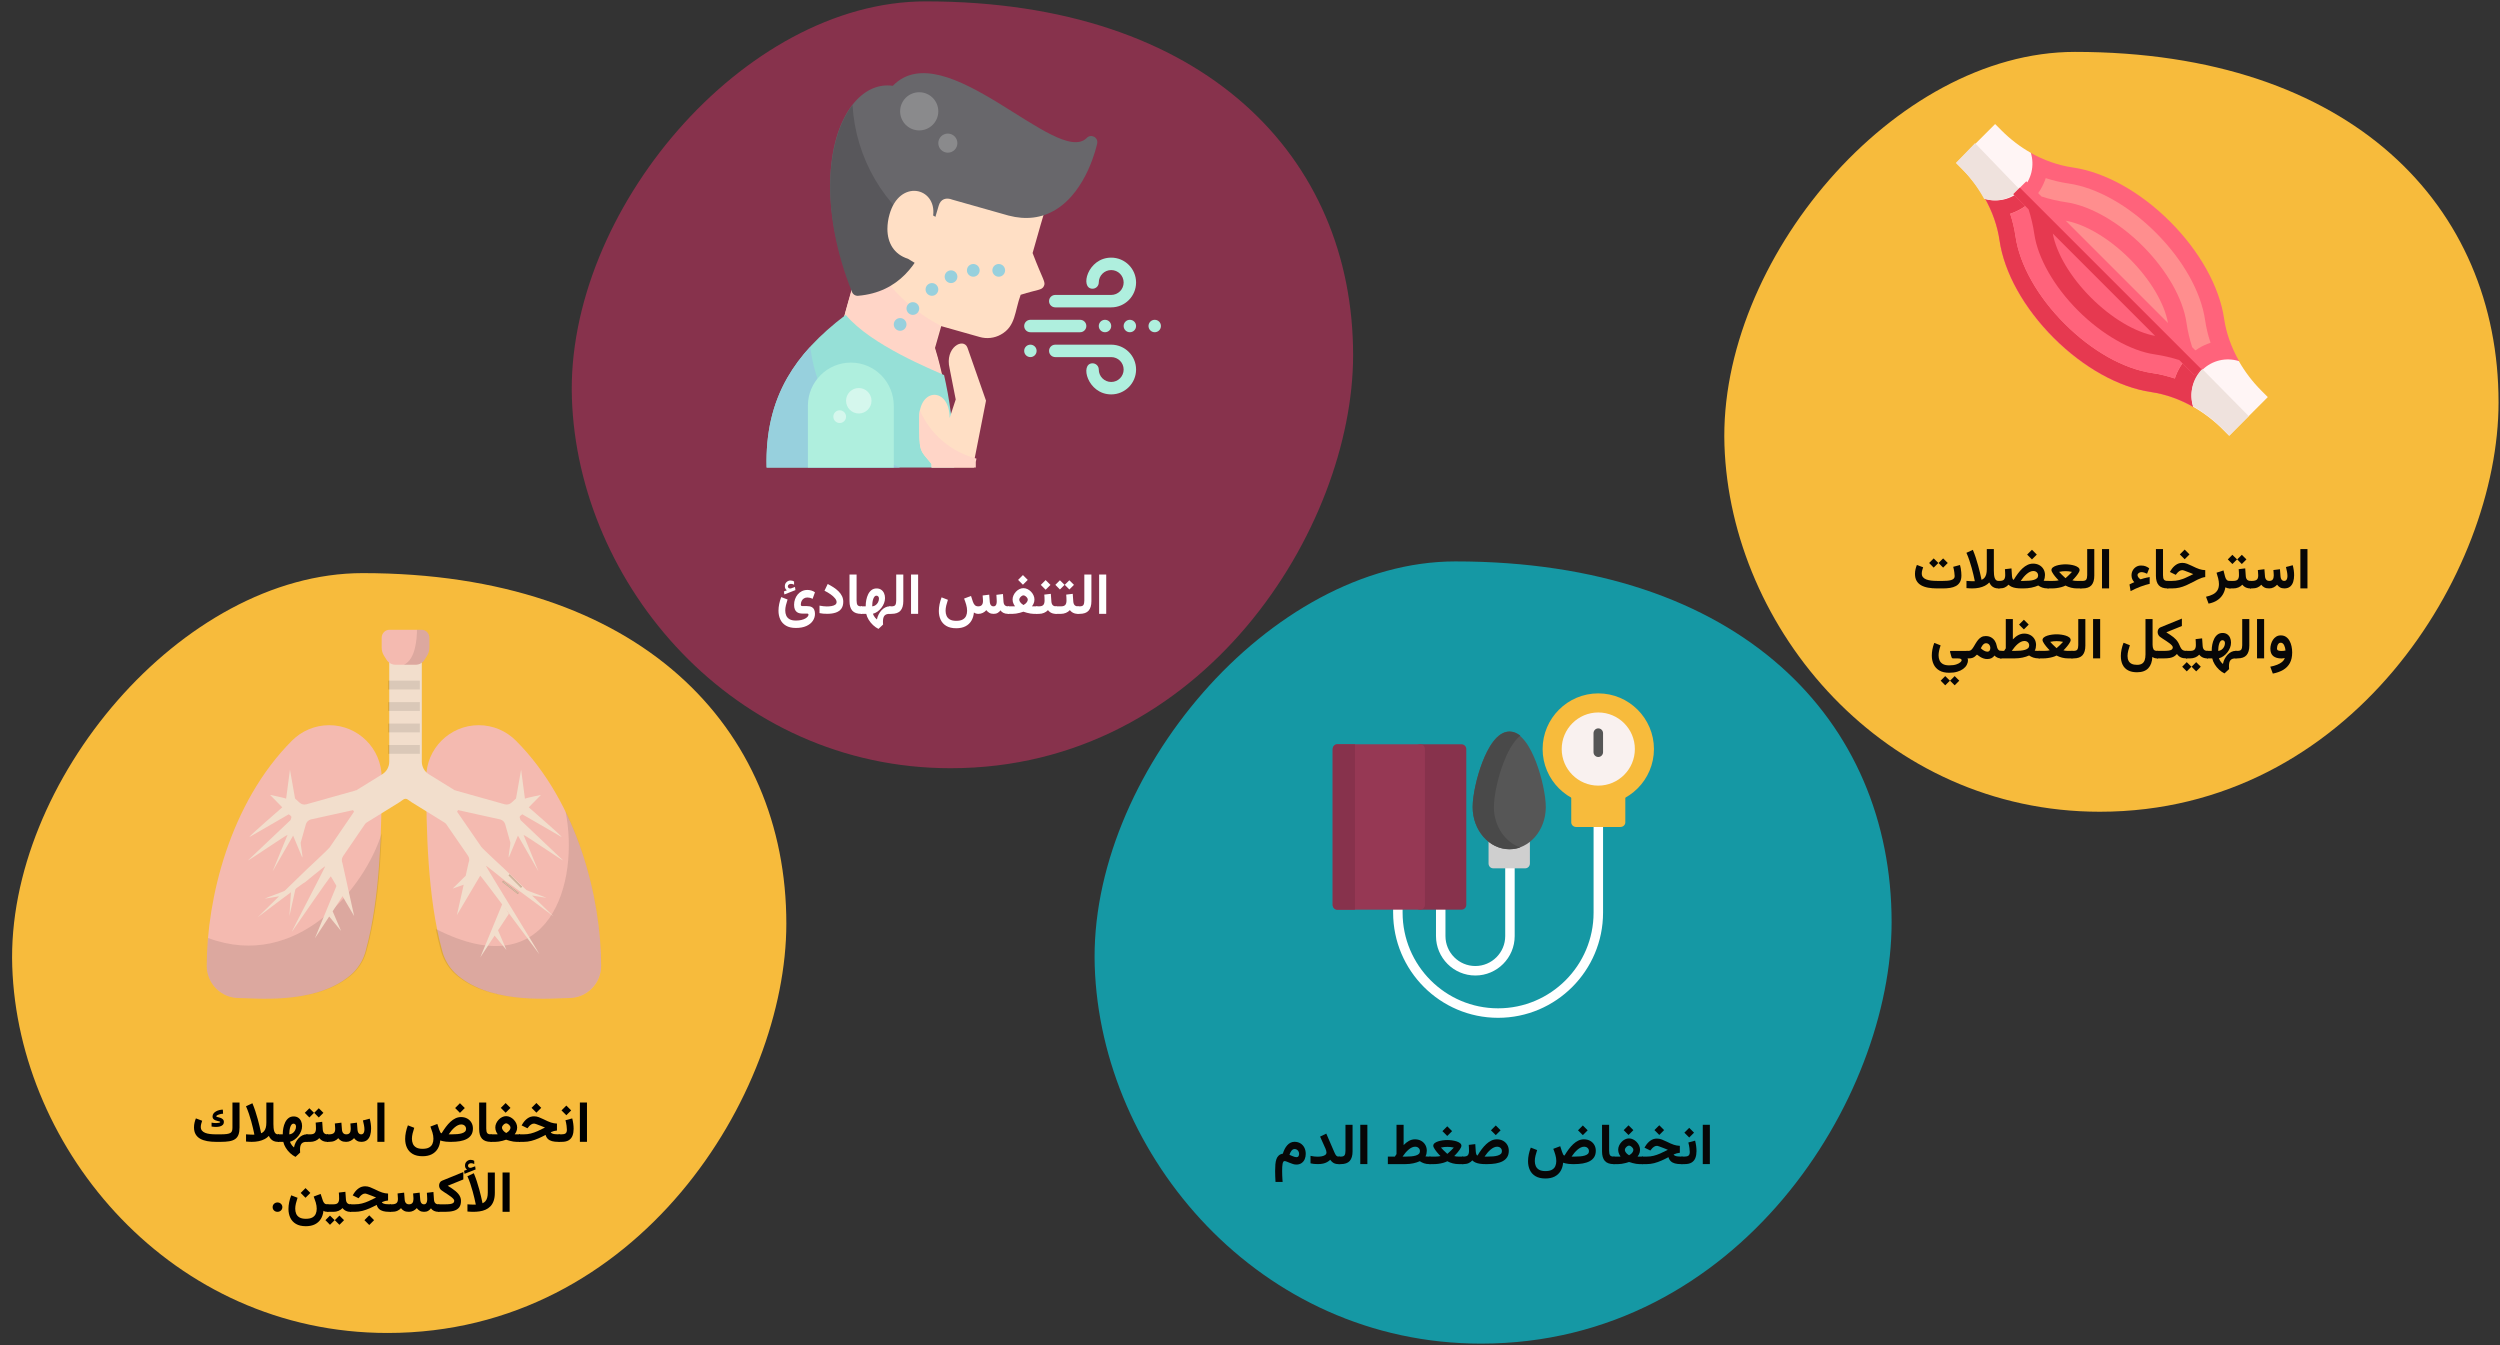 <?xml version="1.0" encoding="UTF-8"?>
<svg xmlns="http://www.w3.org/2000/svg" xmlns:xlink="http://www.w3.org/1999/xlink" width="786px" height="423px" viewBox="0 0 786 423" version="1.1">
  <rect x="0" y="0" width="786" height="423" fill="#333333" stroke="none"/>
  <title>entspannungsmethoden-entspannungsreaktion-ara</title>
  <g id="Page-1" stroke="none" stroke-width="1" fill="none" fill-rule="evenodd">
    <g id="vorlage" transform="translate(-123, -1935)">
      <g id="entspannungsmethoden-entspannungsreaktion-ara" transform="translate(123, 1935)">
        <rect id="Rectangle-Copy" transform="translate(393, 211) scale(-1, 1) translate(-393, -211) " x="0" y="0" width="786" height="422"></rect>
        <path d="M667.501,255.211 C735.245,255.211 783.599,197.911 785.497,139.929 C787.394,81.947 732.099,16.316 675.319,16.316 C588.255,16.316 542.12,64.903 542.12,126.508 C542.12,180.092 588.616,255.211 667.501,255.211 Z" id="Oval-Copy-4-Copy" fill="#F7BB3C" fill-rule="nonzero" transform="translate(663.832, 135.764) scale(-1, 1) translate(-663.832, -135.764) "></path>
        <g id="muscle4-copy" transform="translate(663.832, 87.764) scale(-1, 1) translate(-663.832, -87.764) translate(614.832, 38.764)" fill-rule="nonzero">
          <path d="M88.832,23.596 C86.443,27.806 84.846,32.338 84.177,36.936 C82.712,47.018 76.514,58.159 67.172,67.499 C57.831,76.84 46.69,83.038 36.608,84.505 C32.095,85.162 27.519,86.804 23.247,89.236 L16.039,82.03 L8.832,74.823 C11.265,70.552 12.908,65.975 13.564,61.46 C15.03,51.378 21.228,40.239 30.569,30.897 C39.909,21.556 51.05,15.358 61.133,13.891 C65.73,13.222 70.262,11.627 74.47,9.236 L81.652,16.416 L88.832,23.596 Z" id="Path" fill="#FF637B"></path>
          <path d="M88.832,23.434 C86.436,27.655 84.835,32.198 84.164,36.807 C82.695,46.914 76.479,58.082 67.11,67.446 C57.743,76.809 46.571,83.023 36.46,84.493 C31.934,85.152 27.345,86.798 23.061,89.236 L15.832,82.012 L81.632,16.236 L88.832,23.434 Z" id="Path" fill="#E63950"></path>
          <path d="M80.832,28.415 C80.062,30.757 79.501,33.137 79.152,35.547 C77.851,44.485 72.21,54.508 63.673,63.045 C55.136,71.582 45.114,77.223 36.175,78.523 C33.82,78.865 31.427,79.443 29.053,80.236 C28.223,77.661 26.786,75.269 24.793,73.276 C22.809,71.292 20.429,69.847 17.832,69.016 C18.627,66.643 19.204,64.251 19.547,61.893 C20.847,52.955 26.489,42.932 35.026,34.397 C43.561,25.86 53.583,20.219 62.521,18.919 C64.931,18.568 67.316,18.006 69.658,17.236 C70.489,19.802 71.923,22.183 73.904,24.164 C75.88,26.14 78.247,27.581 80.832,28.415 Z" id="Path" fill="#FF8E8E"></path>
          <path d="M80.832,28.481 C80.063,30.82 79.502,33.198 79.153,35.604 C77.853,44.531 72.216,54.541 63.685,63.067 C55.154,71.593 45.139,77.227 36.207,78.525 C33.853,78.866 31.462,79.445 29.089,80.236 C28.26,77.664 26.823,75.275 24.832,73.285 L73.909,24.236 C75.883,26.209 78.249,27.649 80.832,28.481 Z" id="Path" fill="#FF637B"></path>
          <path d="M23.311,89.12 C19.965,91.027 16.805,93.42 14.016,96.209 L11.989,98.236 L-0.168,86.079 L1.859,84.052 C4.648,81.265 7.041,78.105 8.948,74.758 C12.887,73.529 17.357,74.471 20.476,77.591 C23.594,80.71 24.54,85.181 23.311,89.12 L23.311,89.12 Z" id="Path" fill="#FFF5F5"></path>
          <path d="M23.309,88.964 C19.948,90.903 16.774,93.338 13.973,96.175 L11.937,98.236 L5.832,92.053 L20.462,77.236 C23.593,80.41 24.543,84.957 23.309,88.964 L23.309,88.964 Z" id="Path" fill="#EFE2DD"></path>
          <path d="M97.832,12.503 L95.787,14.548 C93.007,17.328 90.648,20.433 88.773,23.733 C84.817,24.938 80.345,23.98 77.217,20.852 C74.091,17.723 73.131,13.251 74.334,9.296 C77.637,7.422 80.741,5.063 83.52,2.282 L85.565,0.236 L97.832,12.503 Z" id="Path" fill="#FFF5F5"></path>
          <path d="M97.832,12.416 L95.848,14.476 C93.151,17.276 90.862,20.405 89.043,23.73 C85.205,24.943 80.867,23.978 77.832,20.826 L91.881,6.236 L97.832,12.416 Z" id="Path" fill="#EFE2DD"></path>
          <path d="M77.798,20.27 L75.764,18.236 L70.981,23.019 C68.431,23.834 65.834,24.44 63.25,24.818 C55.681,25.916 46.679,31.056 39.166,38.57 C31.653,46.083 26.51,55.088 25.409,62.656 C25.035,65.238 24.43,67.836 23.615,70.387 L18.832,75.17 L20.866,77.204 L22.898,79.236 L27.681,74.453 C30.231,73.639 32.83,73.033 35.414,72.657 C42.981,71.559 51.985,66.417 59.498,58.902 C67.011,51.392 72.152,42.387 73.253,34.817 C73.628,32.235 74.232,29.639 75.049,27.087 L79.832,22.304 L77.798,20.27 Z M43.232,42.636 C49.658,36.211 57.129,31.767 63.378,30.624 L31.218,62.784 C32.362,56.535 36.806,49.062 43.232,42.636 L43.232,42.636 Z M55.432,54.836 C49.006,61.262 41.535,65.706 35.286,66.849 L67.446,34.688 C66.302,40.94 61.858,48.411 55.432,54.836 L55.432,54.836 Z" id="Shape" fill="#FF637B"></path>
          <path d="M77.797,20.236 L20.832,77.203 L22.865,79.236 L27.651,74.451 C30.202,73.635 32.803,73.029 35.389,72.653 C42.96,71.554 51.969,66.41 59.486,58.891 C67.003,51.375 72.148,42.366 73.249,34.791 C73.625,32.208 74.229,29.61 75.046,27.057 L79.832,22.272 L77.797,20.236 Z M55.418,54.822 C48.988,61.252 41.513,65.698 35.26,66.841 L67.439,34.663 C66.294,40.918 61.847,48.393 55.418,54.822 L55.418,54.822 Z" id="Shape" fill="#E63950"></path>
        </g>
        <path d="M306.29,241.525 C374.656,241.525 423.454,183.698 425.369,125.184 C427.283,66.671 371.48,0.435 314.179,0.435 C226.316,0.435 179.757,49.469 179.757,111.639 C179.757,165.716 226.68,241.525 306.29,241.525 Z" id="Oval-Copy-4-2-Copy" fill="#87324C" fill-rule="nonzero" transform="translate(302.587, 120.98) scale(-1, 1) translate(-302.587, -120.98) "></path>
        <g id="breathing-copy" transform="translate(302.587, 84.97) scale(-1, 1) translate(-302.587, -84.97) translate(240.587, 22.97)" fill-rule="nonzero">
          <path d="M99.584,78.589 C99.584,78.589 85.67,92.272 70.907,96.941 C70.245,97.149 69.522,96.989 69.011,96.522 C68.499,96.055 68.277,95.352 68.429,94.679 C69.377,90.514 70.251,87.596 70.624,86.418 L68.667,79.565 L56.55,82.988 C54.325,83.624 51.938,83.347 49.92,82.22 C45.184,79.594 45.632,74.978 43.689,69.71 C38.135,67.961 37.047,68.313 36.4,67 C35.734,65.651 36.626,65.28 39.937,56.588 C38.021,49.747 36.609,44.934 35.586,41.52 L83.87,26.03 C100.148,78.175 99.584,78.589 99.584,78.589 Z" id="Path" fill="#FFDFC5"></path>
          <path d="M92.703,54.03 C87.848,64.988 79.445,73.945 68.88,79.421 L70.813,86.306 C70.443,87.497 69.574,90.445 68.633,94.654 C68.482,95.335 68.702,96.045 69.211,96.517 C69.719,96.989 70.437,97.15 71.095,96.94 C85.761,92.222 99.584,78.394 99.584,78.394 C99.584,78.394 99.915,78.144 92.703,54.03 L92.703,54.03 Z" id="Path" fill="#FFD5C7"></path>
          <path d="M94.683,69.024 C76.852,67.558 72.229,51.38 69.466,41.716 C68.857,39.584 67.126,39.017 65.106,39.82 C64.951,39.881 47.636,44.768 47.535,44.794 C42.033,46.249 37.018,45.622 32.627,42.93 C22.83,36.923 19.76,22.748 19.634,22.147 C19.213,20.144 21.693,18.996 22.952,20.447 C32.222,29.51 67.648,-12.768 83.887,4.01 C88.231,3.384 92.453,5.175 95.886,9.137 C100.356,14.292 103.066,22.542 103.519,32.366 C104.027,43.395 101.647,55.66 96.635,67.835 C96.315,68.612 95.525,69.093 94.683,69.024 L94.683,69.024 Z" id="Path" fill="#68676B"></path>
          <path d="M103.52,32.863 C103.092,23.346 100.627,15.288 96.557,10.03 C95.57,26.836 86.627,42.1 72.586,50.94 C75.872,59.655 81.76,68.924 94.794,70.024 C95.626,70.094 96.406,69.606 96.722,68.818 C101.672,56.476 104.022,44.043 103.52,32.863 Z" id="Path" fill="#58575B"></path>
          <path d="M123.561,124.03 L64.605,124.03 C64.383,112.41 66.233,101.72 67.77,94.961 C71.337,93.287 90.689,85.602 98.686,76.03 C107.061,82.358 113.065,88.816 117.041,95.773 C121.724,103.97 123.849,113.192 123.561,124.03 L123.561,124.03 Z" id="Path" fill="#96E0D7"></path>
          <path d="M85.586,48.988 C85.586,53.357 83.551,56.983 79.124,58.387 C77.184,59.511 75.858,60.388 74.888,61.03 L68.586,46.288 L71.201,44.791 C70.104,35.909 81.803,33.197 84.935,44.475 C85.355,45.941 85.574,47.46 85.586,48.988 L85.586,48.988 Z" id="Path" fill="#FFDFC5"></path>
          <circle id="Oval" fill="#97D0DD" cx="50.586" cy="62.03" r="2"></circle>
          <circle id="Oval" fill="#97D0DD" cx="58.586" cy="62.03" r="2"></circle>
          <circle id="Oval" fill="#97D0DD" cx="81.586" cy="79.03" r="2"></circle>
          <circle id="Oval" fill="#97D0DD" cx="77.586" cy="74.03" r="2"></circle>
          <circle id="Oval" fill="#97D0DD" cx="71.586" cy="68.03" r="2"></circle>
          <circle id="Oval" fill="#97D0DD" cx="65.586" cy="64.03" r="2"></circle>
          <g id="Group" transform="translate(-0.414, 58.03)" fill="#AFEFDE">
            <circle id="Oval" cx="1.955" cy="21.5" r="1.955"></circle>
            <circle id="Oval" cx="9.773" cy="21.5" r="1.955"></circle>
            <circle id="Oval" cx="17.591" cy="21.5" r="1.955"></circle>
            <circle id="Oval" cx="41.045" cy="29.318" r="1.955"></circle>
            <path d="M33.227,15.636 L15.636,15.636 C11.319,15.636 7.818,12.136 7.818,7.818 C7.818,3.5 11.319,0 15.636,0 C23.092,0 25.605,9.773 21.5,9.773 C20.421,9.773 19.545,8.898 19.545,7.818 C19.545,5.659 17.795,3.909 15.636,3.909 C13.477,3.909 11.727,5.659 11.727,7.818 C11.727,9.977 13.477,11.727 15.636,11.727 L33.227,11.727 C34.307,11.727 35.182,12.602 35.182,13.682 C35.182,14.761 34.307,15.636 33.227,15.636 Z" id="Path"></path>
            <path d="M15.636,43 C11.319,43 7.818,39.5 7.818,35.182 C7.818,30.864 11.319,27.364 15.636,27.364 L33.227,27.364 C34.307,27.364 35.182,28.239 35.182,29.318 C35.182,30.398 34.307,31.273 33.227,31.273 L15.636,31.273 C13.477,31.273 11.727,33.023 11.727,35.182 C11.727,37.341 13.477,39.091 15.636,39.091 C17.795,39.091 19.545,37.341 19.545,35.182 C19.545,34.102 20.421,33.227 21.5,33.227 C25.606,33.227 23.088,43 15.636,43 Z" id="Path"></path>
            <path d="M41.045,23.455 L25.409,23.455 C24.33,23.455 23.455,22.579 23.455,21.5 C23.455,20.421 24.33,19.545 25.409,19.545 L41.045,19.545 C42.125,19.545 43,20.421 43,21.5 C43,22.579 42.125,23.455 41.045,23.455 Z" id="Path"></path>
          </g>
          <circle id="Oval" fill="#8A8A8C" cx="75.586" cy="12.03" r="6"></circle>
          <circle id="Oval" fill="#8A8A8C" cx="66.586" cy="22.03" r="3"></circle>
          <path d="M117.068,95.846 C115.027,92.314 112.595,89.022 109.815,86.03 C107.958,102.822 97.18,117.33 81.586,124.03 L123.561,124.03 C123.848,113.219 121.731,104.021 117.068,95.846 L117.068,95.846 Z" id="Path" fill="#97D0DD"></path>
          <path d="M83.586,124.03 L83.586,104.654 C83.57,101.056 84.978,97.598 87.499,95.042 C90.02,92.487 93.449,91.044 97.03,91.03 L97.087,91.03 C104.517,91.039 110.547,97.074 110.586,104.542 L110.586,124.03 L83.586,124.03 Z" id="Path" fill="#AFEFDE"></path>
          <circle id="Oval" fill="#D5F7ED" cx="94.586" cy="103.03" r="4"></circle>
          <circle id="Oval" fill="#D5F7ED" cx="100.586" cy="108.03" r="2"></circle>
          <path d="M71.761,124.03 L58.374,124.03 L58.374,122.277 L54.586,103 L60.408,86.362 C61.641,83.017 67.652,86.261 66.024,92.885 L64.112,102.618 L66.024,108.458 C66.024,98.725 75.586,98.725 75.586,108.458 C75.586,119.546 75.586,118.191 71.761,122.877 L71.761,124.03 Z" id="Path" fill="#FFDFC5"></path>
          <path d="M57.586,121.218 L57.796,122.259 L57.796,124.03 L71.633,124.03 L71.633,122.865 C75.586,118.131 75.586,119.5 75.586,108.3 C75.589,107.539 75.523,106.779 75.387,106.03 C72.12,113.549 65.553,119.151 57.586,121.218 L57.586,121.218 Z" id="Path" fill="#FFD5C7"></path>
        </g>
        <path d="M473.206,422.435 C542.943,422.435 592.72,363.449 594.673,303.761 C596.627,244.072 539.704,176.509 481.254,176.509 C391.627,176.509 344.134,226.527 344.134,289.944 C344.134,345.105 391.999,422.435 473.206,422.435 Z" id="Oval-Copy-4-4-Copy" fill="#1598A4" fill-rule="nonzero" transform="translate(469.428, 299.472) scale(-1, 1) translate(-469.428, -299.472) "></path>
        <g id="Path-Copy" transform="translate(469.428, 269.307) scale(-1, 1) translate(-469.428, -269.307) translate(418.678, 218.5)" fill-rule="nonzero">
          <g id="Group" transform="translate(16.178, 38.5)" fill="#FFFFFF">
            <path d="M33,63 C14.804,63 -2.86254104e-15,48.17 -2.86254104e-15,29.942 L-2.86254104e-15,1.492 C-2.86254104e-15,0.668 0.667,-5.56814224e-17 1.489,-5.56814224e-17 C2.311,-5.56814224e-17 2.978,0.668 2.978,1.492 L2.978,29.942 C2.978,46.526 16.446,60.017 33,60.017 C49.554,60.017 63.022,46.526 63.022,29.942 L63.022,27.307 C63.022,26.483 63.689,25.815 64.511,25.815 C65.333,25.815 66,26.483 66,27.307 L66,29.942 C66,48.17 51.196,63 33,63 Z" id="Path"></path>
            <path d="M40.154,49.7 C33.333,49.7 27.783,44.14 27.783,37.307 L27.783,14.5 C27.783,13.677 28.45,13.009 29.272,13.009 C30.094,13.009 30.761,13.677 30.761,14.5 L30.761,37.307 C30.761,42.495 34.975,46.716 40.154,46.716 C45.333,46.716 49.547,42.495 49.547,37.307 L49.547,27.307 C49.547,26.483 50.214,25.815 51.036,25.815 C51.858,25.815 52.524,26.483 52.524,27.307 L52.524,37.307 C52.524,44.14 46.975,49.7 40.154,49.7 Z" id="Path"></path>
          </g>
          <path d="M25.469,30.725 C25.028,30.46 24.474,30.427 24.001,30.637 C22.012,31.521 19.885,31.969 17.678,31.969 C15.471,31.969 13.344,31.521 11.355,30.637 C10.882,30.427 10.328,30.46 9.887,30.725 C9.445,30.99 9.178,31.45 9.178,31.945 L9.178,40.055 C9.178,40.853 9.862,41.5 10.706,41.5 L24.651,41.5 C25.494,41.5 26.178,40.853 26.178,40.055 L26.178,31.945 C26.178,31.45 25.911,30.99 25.469,30.725 Z" id="Path" fill="#F7BB3C"></path>
          <path d="M17.678,-0.5 C8.029,-0.5 0.178,7.351 0.178,17 C0.178,26.65 8.029,34.5 17.678,34.5 C27.328,34.5 35.178,26.649 35.178,17 C35.178,7.351 27.328,-0.5 17.678,-0.5 Z" id="Path" fill="#F7BB3C"></path>
          <path d="M51.411,43.739 C50.939,43.474 50.367,43.506 49.924,43.82 C48.646,44.728 47.192,45.207 45.721,45.207 C44.219,45.207 42.74,44.71 41.444,43.769 C41.002,43.448 40.427,43.411 39.952,43.675 C39.476,43.939 39.178,44.458 39.178,45.025 L39.178,52.975 C39.178,53.817 39.826,54.5 40.624,54.5 L50.732,54.5 C51.531,54.5 52.178,53.817 52.178,52.975 L52.178,45.085 C52.178,44.522 51.883,44.004 51.411,43.739 Z" id="Path" fill="#CFCFCF"></path>
          <path d="M54.138,21.145 C52.457,16.745 49.624,11.5 45.678,11.5 C41.732,11.5 38.899,16.745 37.218,21.145 C35.428,25.83 34.178,31.632 34.178,35.254 C34.178,42.558 39.337,48.5 45.678,48.5 C52.019,48.5 57.178,42.558 57.178,35.254 C57.178,31.632 55.928,25.83 54.138,21.145 Z" id="Path" fill="#565656"></path>
          <path d="M54.096,21.145 C52.392,16.745 49.52,11.5 45.52,11.5 C44.3,11.5 43.187,11.989 42.178,12.791 C44.479,14.62 46.228,18.086 47.413,21.145 C49.228,25.83 50.495,31.632 50.495,35.255 C50.495,41.239 46.983,46.307 42.178,47.943 C43.237,48.304 44.358,48.5 45.52,48.5 C51.948,48.5 57.178,42.558 57.178,35.254 C57.178,31.632 55.911,25.83 54.096,21.145 Z" id="Path" fill="#494949"></path>
          <path d="M73.668,15.5 L60.688,15.5 C59.854,15.5 59.178,16.172 59.178,17.001 L59.178,66 C59.178,66.828 59.854,67.5 60.688,67.5 L73.668,67.5 C74.502,67.5 75.178,66.828 75.178,66 L75.178,17.001 C75.178,16.172 74.502,15.5 73.668,15.5 Z" id="Path" fill="#87324C"></path>
          <path d="M99.713,15.5 L73.643,15.5 C72.834,15.5 72.178,16.172 72.178,17.001 L72.178,66 C72.178,66.828 72.834,67.5 73.643,67.5 L99.713,67.5 C100.522,67.5 101.178,66.828 101.178,66 L101.178,17.001 C101.178,16.172 100.522,15.5 99.713,15.5 Z" id="Path" fill="#963854"></path>
          <path d="M99.74,15.5 L94.178,15.5 L94.178,67.5 L99.74,67.5 C100.534,67.5 101.178,66.828 101.178,66 L101.178,17.001 C101.178,16.172 100.534,15.5 99.74,15.5 Z" id="Path" fill="#87324C"></path>
          <path d="M17.678,5.5 C11.337,5.5 6.178,10.659 6.178,17 C6.178,23.341 11.337,28.5 17.678,28.5 C24.019,28.5 29.178,23.341 29.178,17 C29.178,10.659 24.019,5.5 17.678,5.5 Z" id="Path" fill="#F9F1EF"></path>
          <path d="M17.678,19.5 C16.85,19.5 16.178,18.819 16.178,17.979 L16.178,12.021 C16.178,11.181 16.85,10.5 17.678,10.5 C18.507,10.5 19.178,11.181 19.178,12.021 L19.178,17.98 C19.178,18.819 18.507,19.5 17.678,19.5 Z" id="Path" fill="#565656"></path>
        </g>
        <path d="M129.183,419.085 C196.926,419.085 245.28,361.784 247.178,303.802 C249.075,245.82 193.78,180.189 137.001,180.189 C49.936,180.189 3.801,228.777 3.801,290.381 C3.801,343.966 50.297,419.085 129.183,419.085 Z" id="Oval-Copy-4-5-Copy" fill="#F7BB3C" fill-rule="nonzero" transform="translate(125.513, 299.637) scale(-1, 1) translate(-125.513, -299.637) "></path>
        <g id="Group-Copy" transform="translate(127.197, 255.97) scale(-1, 1) translate(-127.197, -255.97) translate(65.394, 197.97)">
          <path d="M85.504,30.03 C90.062,30.03 94.188,31.877 97.174,34.863 C116.733,54.42 124,84.68 124,105.7 C124,108.289 123.013,110.875 121.038,112.85 C119.063,114.825 116.477,115.811 113.888,115.811 C109.003,115.811 91.044,117.841 79.976,109.545 C79.28,109.052 78.613,108.497 77.99,107.874 C75.946,105.83 74.604,103.349 73.965,100.73 C69.419,84.192 69,62.546 69,46.53 C68.998,37.419 76.388,30.03 85.504,30.03 Z" id="Path" fill="#F4BAB0" fill-rule="nonzero"></path>
          <path d="M113.837,115.812 C116.439,115.812 119.039,114.827 121.024,112.855 C123.008,110.884 124,108.301 124,105.717 C124,102.936 123.867,99.99 123.598,96.932 C95.498,107.442 74.23,81.005 69,64.03 C69.461,76.417 70.662,89.725 73.714,100.757 C74.355,103.37 75.702,105.847 77.758,107.889 C78.385,108.511 79.055,109.065 79.755,109.557 C90.879,117.838 108.928,115.812 113.837,115.812 Z" id="Path" fill="#000000" fill-rule="nonzero" opacity="0.1"></path>
          <path d="M38.496,30.03 C33.938,30.03 29.812,31.877 26.826,34.863 C7.267,54.42 -1.13686838e-13,84.68 -1.13686838e-13,105.7 C-1.13686838e-13,108.289 0.987,110.875 2.962,112.85 C4.937,114.825 7.523,115.811 10.112,115.811 C14.997,115.811 32.956,117.841 44.024,109.545 C44.72,109.052 45.387,108.497 46.01,107.874 C48.054,105.83 49.396,103.349 50.035,100.73 C54.581,84.192 55,62.546 55,46.53 C55,37.419 47.61,30.03 38.496,30.03 Z" id="Path" fill="#F4BAB0" fill-rule="nonzero"></path>
          <path d="M52,94.084 C15.873,112.579 6.716,79.224 11.214,57.03 C3.246,73.412 -1.13686838e-13,91.578 -1.13686838e-13,105.638 C-1.13686838e-13,108.242 0.995,110.844 2.986,112.831 C4.978,114.818 7.586,115.81 10.196,115.81 C15.122,115.81 33.229,117.852 44.389,109.506 C45.091,109.01 45.764,108.452 46.392,107.825 C48.453,105.769 49.806,103.273 50.45,100.638 C51.03,98.53 51.545,96.336 52,94.084 Z" id="Path" fill="#000000" fill-rule="nonzero" opacity="0.1"></path>
          <path d="M68.804,45.446 C67.448,44.608 66.618,43.112 66.618,41.501 L66.618,8.03 L56.383,8.03 L56.383,41.499 C56.383,43.099 55.546,44.612 54.197,45.444 L43.596,51.999 C43.01,52.361 42.824,53.138 43.183,53.731 L47.219,60.427 C47.577,61.02 48.344,61.209 48.93,60.845 L59.53,54.29 C59.968,54.02 60.388,53.728 60.792,53.413 C61.21,53.088 61.796,53.088 62.215,53.415 C62.616,53.728 63.035,54.02 63.471,54.29 L74.071,60.845 C74.657,61.207 75.424,61.02 75.782,60.427 L79.818,53.731 C80.175,53.138 79.991,52.361 79.405,51.999 L68.804,45.446 Z" id="Path" fill="#F2DECC" fill-rule="nonzero"></path>
          <g id="Rectangle" opacity="0.1" transform="translate(57, 16.03)" fill="#000000" fill-rule="nonzero">
            <rect x="0" y="0" width="10" height="2.767"></rect>
            <rect x="0" y="6.746" width="10" height="2.767"></rect>
            <rect x="0" y="13.489" width="10" height="2.767"></rect>
            <rect x="0" y="20.233" width="10" height="2.767"></rect>
          </g>
          <path d="M68.281,8.169 L67.499,9.419 C66.874,10.422 65.795,11.03 64.639,11.03 L58.361,11.03 C57.204,11.03 56.126,10.424 55.501,9.419 L54.719,8.169 C54.249,7.417 54,6.542 54,5.646 L54,2.557 C54,1.16 55.096,0.03 56.446,0.03 L66.554,0.03 C67.906,0.03 69,1.162 69,2.557 L69,5.648 C69,6.542 68.749,7.417 68.281,8.169 Z" id="Path" fill="#F4BAB0" fill-rule="nonzero"></path>
          <path d="M54,2.556 L54,5.647 C54,6.541 54.246,7.417 54.712,8.169 L55.486,9.42 C56.106,10.423 57.175,11.03 58.319,11.03 L62,11.03 C58.35,9.308 57.942,2.993 57.898,0.03 L56.423,0.03 C55.085,0.029 54,1.16 54,2.556 Z" id="Path" fill="#000000" fill-rule="nonzero" opacity="0.1"></path>
          <path d="M94.795,54.398 C94.223,54.92 93.416,55.112 92.668,54.9 L77.103,50.529 L76,56.287 L91.299,59.666 C92.044,59.874 92.633,60.463 92.84,61.199 L94.47,66.992 C94.56,67.312 93.669,71.671 93.993,71.582 L96.84,64.749 L103.319,76.03 L98.602,64.533 C98.925,64.444 111.089,72.829 111,72.51 L97.667,59.872 C97.6,59.634 97.52,59.399 97.428,59.17 C97.332,58.932 97.411,58.661 97.619,58.508 C97.818,58.362 98.01,58.205 98.194,58.036 L110.561,65.182 C110.808,64.957 100.476,56.098 100.248,55.854 L104.089,51.949 C104.089,51.949 99.289,52.916 99.042,53.141 L97.836,44.03 L96.235,53.082 L94.795,54.398 Z" id="Path" fill="#F2DECC" fill-rule="nonzero"></path>
          <path d="M85.337,68.422 L76.19,55.03 L72,57.835 L81.146,71.226 C81.583,71.867 81.653,72.701 81.33,73.403 L77.65,90.048 L84.977,77.551 C85.082,77.324 97.255,95.03 97.255,95.03 C97.338,94.786 86.531,74.382 86.792,74.397 C87.042,74.413 93.014,79.336 93.014,79.336 C93.355,79.321 108,90.428 108,90.428 C108,90.428 104.768,87.257 101.266,83.829 L105.785,84.581 C105.543,84.344 99.725,82.32 99.484,82.085 C95.948,78.628 92.645,75.409 92.605,75.411 C92.601,75.409 85.778,69.066 85.337,68.422 Z" id="Path" fill="#F2DECC" fill-rule="nonzero"></path>
          <polyline id="Path" fill="#F2DECC" fill-rule="nonzero" points="81 83.33 84.416 88.531 81.773 94.708 85.5 90.18 90 97.03 82.99 80.03"></polyline>
          <polyline id="Path" fill="#F2DECC" fill-rule="nonzero" points="96 81.03 98 90.03 97.509 82.266"></polyline>
          <path d="M26.766,53.083 L25.165,44.03 L23.959,53.142 C23.712,52.916 18.911,51.949 18.911,51.949 L22.752,55.854 C22.524,56.099 12.19,64.958 12.439,65.183 L24.807,58.037 C24.991,58.206 25.182,58.361 25.381,58.508 C25.59,58.662 25.669,58.932 25.573,59.171 C25.481,59.4 25.401,59.633 25.334,59.873 L12,72.511 C11.91,72.831 24.075,64.445 24.399,64.534 L19.679,76.03 L26.159,64.748 L29.006,71.582 C29.33,71.671 28.439,67.311 28.529,66.991 L30.159,61.198 C30.366,60.462 30.957,59.875 31.7,59.665 L47,56.286 L45.897,50.527 L30.331,54.898 C29.583,55.109 28.776,54.919 28.204,54.397 L26.766,53.083 Z" id="Path" fill="#F2DECC" fill-rule="nonzero"></path>
          <path d="M30.395,75.232 C30.355,75.23 27.052,78.42 23.516,81.846 C23.275,82.08 17.457,84.086 17.215,84.321 L21.734,83.575 C18.232,86.973 15,90.116 15,90.116 C15,90.116 29.645,79.107 29.986,79.122 C29.986,79.122 35.958,74.242 36.208,74.227 C36.469,74.212 19.357,101.786 19.44,102.03 C19.44,102.03 37.916,77.127 38.023,77.353 L45.35,89.739 L43.22,80.187 L46.68,81.403 L42.59,77.364 L41.67,73.241 C41.345,72.545 41.415,71.716 41.854,71.083 L51,57.81 L46.81,55.03 L37.663,68.304 C37.219,68.945 30.395,75.232 30.395,75.232 Z" id="Path" fill="#F2DECC" fill-rule="nonzero"></path>
          <polyline id="Path" fill="#F2DECC" fill-rule="nonzero" points="29 89.33 32.416 94.529 29.771 100.706 33.499 96.18 38 103.03 30.99 86.03"></polyline>
          <polygon id="Path" stroke="#BFA188" stroke-width="0.171" fill="#E2C9B5" fill-rule="nonzero" points="25.217 81.03 29 77.24 28.772 77.03 25 80.815"></polygon>
          <polygon id="Path" stroke="#BFA188" stroke-width="0.171" fill="#E2C9B5" fill-rule="nonzero" points="26.204 83.03 31 79.316 30.782 79.03 26 82.743"></polygon>
          <line x1="26.5" y1="79.53" x2="26.5" y2="79.53" id="Path" stroke="#BFA188" stroke-width="0.171"></line>
        </g>
        <g id="استرخاء-العضلات-واله" transform="translate(602.07, 172.631)" fill="#070707" fill-rule="nonzero">
          <polygon id="Path" points="123.397 0 121.168 0 121.168 12.36 123.397 12.36"></polygon>
          <path d="M111.352,12.369 C111.857,12.369 112.323,12.262 112.75,12.047 C113.177,11.832 113.543,11.551 113.848,11.203 C114.088,11.539 114.394,11.818 114.764,12.038 C115.134,12.259 115.588,12.369 116.125,12.369 C116.895,12.363 117.505,12.171 117.953,11.793 C118.401,11.414 118.721,10.91 118.912,10.282 C119.104,9.653 119.2,8.963 119.2,8.212 C119.2,7.693 119.162,7.171 119.088,6.647 C119.013,6.122 118.906,5.598 118.765,5.076 L116.631,5.635 C116.746,6.084 116.854,6.564 116.954,7.076 C117.054,7.587 117.104,8.041 117.104,8.436 C117.104,8.722 117.072,8.983 117.007,9.222 C116.942,9.46 116.835,9.65 116.688,9.793 C116.54,9.936 116.343,10.007 116.095,10.007 C115.836,10.007 115.623,9.94 115.455,9.806 C115.286,9.672 115.161,9.494 115.078,9.273 C114.996,9.051 114.945,8.814 114.925,8.561 L114.749,6.333 L112.686,6.589 C112.705,6.808 112.724,7.035 112.742,7.272 C112.759,7.508 112.773,7.721 112.783,7.911 C112.793,8.101 112.797,8.24 112.797,8.33 C112.797,8.866 112.688,9.279 112.469,9.57 C112.25,9.862 111.884,10.007 111.37,10.007 C111.088,10.007 110.851,9.944 110.66,9.818 C110.47,9.692 110.323,9.519 110.221,9.299 C110.119,9.08 110.058,8.834 110.039,8.561 L109.862,6.333 L107.799,6.589 C107.819,6.808 107.836,7.035 107.852,7.27 C107.867,7.506 107.881,7.718 107.893,7.907 C107.905,8.095 107.911,8.236 107.911,8.33 C107.911,8.961 107.752,9.398 107.435,9.642 C107.117,9.885 106.627,10.007 105.964,10.007 L105.332,10.007 L105.332,12.369 L105.947,12.369 C106.651,12.369 107.237,12.266 107.706,12.061 C108.175,11.855 108.567,11.573 108.882,11.215 C109.13,11.569 109.452,11.85 109.846,12.058 C110.24,12.265 110.742,12.369 111.352,12.369 Z" id="Path"></path>
          <path d="M98.863,10.007 L98.863,12.369 L99.487,12.369 L99.487,10.007 L98.863,10.007 Z M102.754,1.802 L101.306,3.244 L102.754,4.704 L104.205,3.244 L102.754,1.802 Z M99.788,1.802 L98.352,3.244 L99.788,4.704 L101.251,3.244 L99.788,1.802 Z M101.773,6.314 C101.8,6.614 101.822,6.92 101.839,7.234 C101.855,7.547 101.864,7.868 101.864,8.197 C101.864,8.805 101.735,9.259 101.477,9.558 C101.219,9.858 100.758,10.007 100.093,10.007 L99.261,10.007 L99.261,12.369 L100.093,12.369 C100.648,12.369 101.173,12.267 101.669,12.062 C102.165,11.857 102.585,11.567 102.929,11.191 C103.107,11.427 103.316,11.632 103.557,11.807 C103.797,11.983 104.076,12.12 104.392,12.22 C104.708,12.319 105.066,12.369 105.463,12.369 L105.657,12.369 L105.657,10.007 L105.481,10.007 C105.154,10.007 104.884,9.946 104.673,9.823 C104.462,9.701 104.302,9.526 104.193,9.297 C104.084,9.068 104.02,8.8 104.001,8.493 L103.83,6.067 L101.773,6.314 Z" id="Shape"></path>
          <path d="M98.971,12.369 L99.206,12.369 L99.206,10.007 L98.875,10.007 C98.482,10.007 98.182,9.885 97.972,9.64 C97.762,9.395 97.605,9.072 97.499,8.672 L96.995,6.71 L94.81,7.428 C95.003,8 95.178,8.608 95.334,9.251 C95.49,9.894 95.568,10.479 95.568,11.005 C95.568,11.785 95.41,12.436 95.093,12.956 C94.777,13.477 94.316,13.898 93.709,14.219 C93.103,14.541 92.366,14.796 91.499,14.985 L92.303,17.148 C93.339,16.947 94.225,16.611 94.96,16.139 C95.695,15.668 96.282,15.082 96.72,14.382 C97.159,13.682 97.447,12.897 97.587,12.026 C97.747,12.125 97.947,12.207 98.185,12.272 C98.424,12.337 98.686,12.369 98.971,12.369 Z" id="Path"></path>
          <path d="M84.789,0.152 L83.268,1.673 L84.789,3.193 L86.309,1.673 L84.789,0.152 Z M79.331,10.005 L79.331,12.369 L80.781,12.369 C81.636,12.369 82.423,12.284 83.141,12.114 C83.859,11.944 84.562,11.707 85.25,11.402 C85.939,11.098 86.658,10.746 87.408,10.348 C87.964,10.049 88.457,9.794 88.884,9.583 C89.312,9.372 89.714,9.201 90.089,9.069 C90.464,8.937 90.853,8.845 91.257,8.792 L91.257,6.621 C90.918,6.603 90.601,6.57 90.308,6.52 C90.015,6.47 89.715,6.395 89.407,6.296 C89.1,6.196 88.753,6.061 88.366,5.892 C87.979,5.722 87.525,5.508 87.004,5.25 C86.517,5.016 86.035,4.805 85.558,4.617 C85.08,4.43 84.581,4.336 84.059,4.336 C83.297,4.336 82.612,4.553 82.003,4.986 C81.393,5.42 80.886,5.971 80.482,6.639 L80.139,7.192 L81.985,8.098 L82.407,7.57 C82.583,7.342 82.818,7.126 83.114,6.924 C83.41,6.722 83.722,6.621 84.05,6.621 C84.121,6.621 84.213,6.636 84.327,6.665 C84.442,6.694 84.579,6.737 84.74,6.792 C84.901,6.848 85.085,6.917 85.29,6.999 C85.489,7.069 85.719,7.156 85.98,7.258 C86.24,7.361 86.504,7.465 86.771,7.57 C87.037,7.676 87.279,7.775 87.496,7.869 C86.652,8.303 85.871,8.679 85.153,8.998 C84.436,9.318 83.73,9.565 83.035,9.741 C82.341,9.917 81.598,10.005 80.807,10.005 L79.331,10.005 Z" id="Shape"></path>
          <path d="M75.751,0 L75.751,8.362 C75.751,9.709 76.048,10.714 76.642,11.376 C77.237,12.038 78.171,12.369 79.445,12.369 L79.656,12.369 L79.656,10.007 L79.445,10.007 C78.865,10.007 78.476,9.871 78.278,9.597 C78.079,9.324 77.98,8.856 77.98,8.193 L77.98,0 L75.751,0 Z" id="Path"></path>
          <path d="M69.968,8.191 C69.968,7.928 70.097,7.705 70.355,7.522 C70.613,7.339 70.889,7.247 71.181,7.247 C71.485,7.247 71.787,7.296 72.088,7.394 C72.389,7.493 72.682,7.613 72.969,7.755 L73.649,6.041 C73.27,5.764 72.885,5.549 72.496,5.398 C72.107,5.247 71.63,5.172 71.067,5.172 C70.492,5.172 69.979,5.311 69.528,5.591 C69.077,5.871 68.723,6.245 68.465,6.714 C68.207,7.182 68.078,7.697 68.078,8.259 C68.078,8.668 68.151,9.053 68.297,9.416 C68.444,9.778 68.659,10.108 68.944,10.406 C68.678,10.528 68.421,10.644 68.172,10.753 C67.923,10.863 67.679,10.983 67.44,11.113 L67.787,13.218 C68.901,12.637 69.969,12.156 70.992,11.776 C72.015,11.396 72.947,11.113 73.789,10.927 L73.789,8.798 C73.444,8.861 73.132,8.921 72.853,8.979 C72.574,9.036 72.284,9.105 71.985,9.185 C71.686,9.265 71.33,9.374 70.917,9.511 C70.649,9.35 70.423,9.143 70.241,8.891 C70.059,8.639 69.968,8.405 69.968,8.191 Z" id="Path"></path>
          <polygon id="Path" points="61.03 0 58.801 0 58.801 12.36 61.03 12.36"></polygon>
          <path d="M52.002,10.007 L52.002,12.369 L52.654,12.369 C53.958,12.369 54.903,12.032 55.491,11.359 C56.079,10.685 56.373,9.689 56.373,8.371 L56.373,0 L54.144,0 L54.144,8.201 C54.144,8.791 54.055,9.239 53.877,9.547 C53.699,9.854 53.295,10.007 52.663,10.007 L52.002,10.007 Z" id="Path"></path>
          <path d="M47.332,6.942 C47.617,6.942 47.937,6.958 48.29,6.989 C48.643,7.02 48.999,7.079 49.357,7.166 C49.155,7.392 48.938,7.623 48.706,7.857 C48.473,8.091 48.252,8.305 48.042,8.499 C47.832,8.692 47.66,8.849 47.526,8.968 C47.393,9.087 47.326,9.146 47.326,9.146 C47.326,9.146 47.215,9.044 46.992,8.841 C46.769,8.637 46.5,8.383 46.187,8.08 C45.874,7.776 45.582,7.472 45.313,7.166 C45.675,7.079 46.031,7.02 46.381,6.989 C46.732,6.958 47.049,6.942 47.332,6.942 Z M47.326,4.793 C46.865,4.793 46.379,4.828 45.866,4.897 C45.354,4.966 44.873,5.073 44.422,5.218 C43.971,5.363 43.606,5.55 43.326,5.779 C43.046,6.008 42.906,6.282 42.906,6.602 C42.906,6.749 42.958,6.929 43.063,7.144 C43.167,7.359 43.303,7.588 43.472,7.832 C43.64,8.076 43.825,8.321 44.025,8.569 C44.226,8.817 44.427,9.049 44.627,9.266 C44.828,9.484 45.01,9.672 45.173,9.832 C44.975,9.887 44.74,9.927 44.467,9.953 C44.194,9.98 43.931,9.995 43.68,10 C43.428,10.005 43.229,10.007 43.081,10.007 L41.701,10.007 L41.701,12.369 L43.072,12.369 C43.526,12.369 44.01,12.335 44.525,12.266 C45.04,12.198 45.541,12.096 46.03,11.962 C46.519,11.827 46.951,11.662 47.326,11.468 C47.87,11.756 48.447,11.978 49.055,12.134 C49.663,12.291 50.303,12.369 50.974,12.369 L52.327,12.369 L52.327,10.007 L50.965,10.007 C50.753,10.007 50.522,9.997 50.269,9.978 C50.017,9.959 49.756,9.912 49.485,9.838 C49.648,9.682 49.831,9.495 50.034,9.275 C50.236,9.056 50.438,8.824 50.638,8.578 C50.839,8.332 51.024,8.088 51.192,7.844 C51.361,7.6 51.496,7.37 51.6,7.153 C51.703,6.936 51.755,6.753 51.755,6.602 C51.755,6.282 51.613,6.008 51.329,5.779 C51.046,5.55 50.679,5.363 50.231,5.218 C49.782,5.073 49.301,4.966 48.789,4.897 C48.277,4.828 47.789,4.793 47.326,4.793 Z" id="Shape"></path>
          <path d="M36.779,0.214 L35.259,1.734 L36.779,3.255 L38.3,1.734 L36.779,0.214 Z M37.201,6.894 C37.641,6.894 38.002,7.024 38.287,7.285 C38.571,7.545 38.713,7.89 38.713,8.317 C38.713,8.657 38.599,8.937 38.37,9.157 C38.142,9.376 37.819,9.549 37.403,9.675 C36.987,9.801 36.504,9.888 35.953,9.935 C35.402,9.981 34.808,10.005 34.169,10.005 L33.246,10.005 C33.533,9.583 33.835,9.185 34.151,8.81 C34.468,8.435 34.796,8.103 35.136,7.816 C35.476,7.529 35.82,7.304 36.168,7.14 C36.517,6.976 36.861,6.894 37.201,6.894 Z M34.09,12.369 C35.004,12.369 35.861,12.284 36.661,12.114 C37.46,11.944 38.156,11.722 38.748,11.446 C39.111,11.704 39.53,11.922 40.005,12.101 C40.479,12.28 41.071,12.369 41.78,12.369 L42.026,12.369 L42.026,10.005 L41.771,10.005 C41.555,10.005 41.366,10.002 41.205,9.996 C41.043,9.99 40.901,9.981 40.778,9.97 C40.655,9.958 40.547,9.943 40.453,9.926 C40.6,9.697 40.706,9.416 40.774,9.082 C40.841,8.748 40.875,8.44 40.875,8.159 C40.875,7.468 40.715,6.851 40.396,6.309 C40.077,5.767 39.636,5.342 39.073,5.035 C38.511,4.727 37.866,4.573 37.14,4.573 C36.518,4.573 35.931,4.706 35.377,4.973 C34.824,5.24 34.295,5.607 33.791,6.076 C33.287,6.545 32.807,7.087 32.35,7.702 C31.892,8.317 31.453,8.977 31.031,9.68 C30.867,9.65 30.743,9.511 30.658,9.262 C30.573,9.013 30.518,8.754 30.495,8.484 L30.337,6.076 L28.28,6.322 C28.304,6.627 28.324,6.933 28.342,7.241 C28.359,7.548 28.368,7.866 28.368,8.194 C28.368,8.798 28.249,9.25 28.012,9.552 C27.775,9.854 27.293,10.005 26.566,10.005 L26.224,10.005 L26.215,12.369 L26.566,12.369 C27.24,12.369 27.798,12.267 28.241,12.061 C28.683,11.856 29.071,11.566 29.405,11.191 C29.675,11.467 30.007,11.692 30.403,11.868 C30.798,12.044 31.263,12.171 31.796,12.25 C32.329,12.33 32.938,12.369 33.624,12.369 L34.09,12.369 Z" id="Shape"></path>
          <path d="M20.925,9.668 C20.925,9.668 20.885,9.472 20.805,9.08 C20.724,8.688 20.606,8.161 20.45,7.498 C20.295,6.836 20.106,6.095 19.883,5.275 C19.66,4.454 19.407,3.609 19.123,2.737 C18.839,1.866 18.528,1.031 18.19,0.233 L16.172,1.17 C16.513,1.93 16.821,2.723 17.098,3.547 C17.375,4.372 17.62,5.172 17.833,5.948 C18.046,6.724 18.225,7.424 18.37,8.049 C18.514,8.675 18.624,9.171 18.697,9.538 C18.771,9.906 18.808,10.09 18.808,10.09 C18.718,10.097 18.622,10.102 18.518,10.102 C18.415,10.103 18.297,10.104 18.164,10.104 C17.9,10.104 17.596,10.093 17.25,10.07 C16.905,10.047 16.551,10.024 16.188,10.001 L16.188,12.269 C16.493,12.292 16.794,12.315 17.092,12.337 C17.39,12.358 17.688,12.369 17.988,12.369 C18.764,12.369 19.489,12.298 20.162,12.157 C20.836,12.016 21.443,11.805 21.985,11.526 C22.528,11.246 22.986,10.902 23.362,10.492 C23.523,10.864 23.732,11.191 23.989,11.473 C24.247,11.754 24.559,11.974 24.928,12.132 C25.296,12.29 25.725,12.369 26.215,12.369 L26.549,12.369 L26.549,10.007 L26.241,10.007 C25.927,10.007 25.674,9.919 25.482,9.743 C25.291,9.567 25.146,9.325 25.048,9.018 C24.95,8.711 24.883,8.363 24.849,7.974 C24.814,7.585 24.797,7.179 24.797,6.755 L24.797,0 L22.579,0 L22.579,6.289 C22.579,6.931 22.517,7.477 22.393,7.929 C22.27,8.38 22.086,8.747 21.842,9.03 C21.599,9.313 21.293,9.525 20.925,9.668 Z" id="Path"></path>
          <path d="M8.807,12.369 C9.592,12.369 10.333,12.315 11.03,12.206 C11.728,12.098 12.344,11.899 12.88,11.609 C13.417,11.319 13.837,10.904 14.142,10.365 C14.446,9.826 14.599,9.123 14.599,8.256 C14.599,7.98 14.581,7.644 14.546,7.245 C14.511,6.847 14.459,6.445 14.392,6.041 C14.325,5.637 14.244,5.291 14.15,5.004 L12.023,5.575 C12.176,6.167 12.29,6.738 12.366,7.289 C12.442,7.84 12.48,8.247 12.48,8.511 C12.48,8.845 12.375,9.111 12.164,9.311 C11.953,9.51 11.67,9.659 11.316,9.759 C10.961,9.858 10.569,9.924 10.138,9.956 C9.708,9.989 9.27,10.005 8.824,10.005 L6.943,10.005 C6.264,10.005 5.632,9.97 5.049,9.899 C4.466,9.829 3.957,9.707 3.52,9.535 C3.083,9.362 2.744,9.124 2.5,8.823 C2.257,8.521 2.136,8.136 2.136,7.667 C2.136,7.345 2.183,7.009 2.276,6.661 C2.37,6.312 2.467,6 2.566,5.725 L0.598,4.986 C0.428,5.402 0.286,5.849 0.171,6.327 C0.057,6.804 0,7.295 0,7.799 C0,8.66 0.167,9.384 0.501,9.97 C0.835,10.556 1.31,11.024 1.925,11.376 C2.54,11.727 3.272,11.981 4.122,12.136 C4.972,12.291 5.912,12.369 6.943,12.369 L8.807,12.369 Z M8.851,2.93 L7.4,4.371 L8.851,5.83 L10.301,4.371 L8.851,2.93 Z M5.88,2.93 L4.447,4.371 L5.88,5.83 L7.348,4.371 L5.88,2.93 Z" id="Shape"></path>
          <path d="M118.592,32.503 C118.592,31.842 118.524,31.193 118.389,30.557 C118.253,29.921 118.041,29.344 117.752,28.828 C117.464,28.312 117.093,27.901 116.64,27.595 C116.187,27.289 115.641,27.136 115.002,27.136 C114.462,27.136 113.987,27.263 113.577,27.517 C113.167,27.772 112.827,28.106 112.555,28.52 C112.283,28.933 112.078,29.385 111.94,29.874 C111.802,30.363 111.733,30.841 111.733,31.308 C111.733,32.392 112.044,33.177 112.665,33.662 C113.287,34.147 114.146,34.39 115.245,34.39 C115.392,34.39 115.558,34.376 115.741,34.349 C115.925,34.322 116.099,34.289 116.262,34.251 C116.128,34.696 115.857,35.095 115.449,35.45 C115.04,35.804 114.518,36.108 113.883,36.361 C113.248,36.614 112.521,36.82 111.702,36.98 L112.506,39.146 C113.766,38.905 114.851,38.517 115.762,37.981 C116.672,37.445 117.371,36.729 117.86,35.832 C118.348,34.936 118.592,33.826 118.592,32.503 Z M115.223,32.036 C114.804,32.036 114.464,31.984 114.203,31.88 C113.942,31.776 113.811,31.556 113.811,31.219 C113.811,31.015 113.846,30.774 113.915,30.495 C113.984,30.217 114.104,29.971 114.274,29.758 C114.444,29.545 114.681,29.438 114.984,29.438 C115.237,29.438 115.453,29.513 115.631,29.661 C115.81,29.81 115.957,30.006 116.074,30.251 C116.19,30.496 116.283,30.761 116.352,31.046 C116.421,31.332 116.468,31.612 116.493,31.885 C116.337,31.926 116.148,31.961 115.928,31.991 C115.708,32.021 115.473,32.036 115.223,32.036 Z" id="Shape"></path>
          <polygon id="Path" points="109.771 22 107.542 22 107.542 34.36 109.771 34.36"></polygon>
          <path d="M100.743,32.007 L100.743,34.369 L101.395,34.369 C102.699,34.369 103.645,34.032 104.232,33.359 C104.82,32.685 105.114,31.689 105.114,30.371 L105.114,22 L102.885,22 L102.885,30.201 C102.885,30.791 102.796,31.239 102.618,31.547 C102.441,31.854 102.036,32.007 101.404,32.007 L100.743,32.007 Z" id="Path"></path>
          <path d="M91.778,34.369 L93.459,34.369 C93.604,35.011 93.866,35.639 94.247,36.253 C94.628,36.867 95.085,37.422 95.618,37.918 C96.151,38.414 96.712,38.806 97.303,39.092 L98.756,37.731 C98.744,37.57 98.734,37.412 98.727,37.257 C98.719,37.101 98.715,36.951 98.715,36.806 C98.715,36.392 98.751,36.032 98.823,35.726 C98.894,35.42 99.01,35.167 99.168,34.966 C99.327,34.765 99.537,34.615 99.799,34.517 C100.061,34.418 100.385,34.369 100.769,34.369 L101.068,34.369 L101.068,32.007 L100.787,32.007 C100.321,32.007 99.871,32.118 99.436,32.341 C99.002,32.563 98.607,32.867 98.251,33.252 C97.895,33.637 97.593,34.077 97.345,34.571 C97.097,35.065 96.922,35.584 96.819,36.128 C96.626,35.977 96.445,35.799 96.277,35.595 C96.109,35.39 95.962,35.18 95.838,34.963 C95.714,34.746 95.621,34.537 95.559,34.336 C96.058,34.209 96.536,33.984 96.99,33.661 C97.445,33.337 97.851,32.948 98.208,32.493 C98.565,32.037 98.847,31.545 99.054,31.015 C99.261,30.486 99.364,29.949 99.364,29.404 C99.364,28.826 99.259,28.309 99.049,27.853 C98.839,27.397 98.537,27.037 98.145,26.772 C97.753,26.507 97.28,26.374 96.726,26.374 C96.089,26.374 95.55,26.546 95.111,26.89 C94.672,27.234 94.32,27.682 94.054,28.234 C93.788,28.786 93.595,29.377 93.474,30.009 C93.354,30.64 93.294,31.244 93.294,31.819 L93.294,32.007 L91.778,32.007 L91.778,34.369 Z M96.643,28.648 C96.889,28.648 97.086,28.728 97.235,28.89 C97.383,29.051 97.458,29.274 97.458,29.559 C97.458,29.979 97.362,30.372 97.169,30.737 C96.976,31.102 96.72,31.4 96.399,31.629 C96.078,31.859 95.725,31.986 95.34,32.01 L95.34,31.816 C95.34,31.482 95.365,31.13 95.415,30.76 C95.466,30.389 95.544,30.045 95.65,29.726 C95.755,29.408 95.891,29.148 96.055,28.948 C96.219,28.748 96.415,28.648 96.643,28.648 Z" id="Shape"></path>
          <path d="M85.213,32.007 L85.213,34.369 L85.916,34.369 L85.916,32.007 L85.213,32.007 Z M88.409,35.546 L86.961,36.988 L88.409,38.448 L89.86,36.988 L88.409,35.546 Z M85.444,35.546 L84.008,36.988 L85.444,38.448 L86.907,36.988 L85.444,35.546 Z M88.219,28.314 C88.247,28.614 88.269,28.92 88.285,29.234 C88.302,29.547 88.31,29.868 88.31,30.197 C88.31,30.805 88.181,31.259 87.924,31.558 C87.666,31.858 87.205,32.007 86.54,32.007 L85.708,32.007 L85.708,34.369 L86.54,34.369 C87.094,34.369 87.62,34.267 88.115,34.062 C88.611,33.857 89.031,33.567 89.375,33.191 C89.553,33.427 89.763,33.632 90.003,33.807 C90.244,33.983 90.522,34.12 90.839,34.22 C91.155,34.319 91.512,34.369 91.91,34.369 L92.103,34.369 L92.103,32.007 L91.928,32.007 C91.6,32.007 91.331,31.946 91.12,31.823 C90.908,31.701 90.748,31.526 90.64,31.297 C90.531,31.068 90.467,30.8 90.447,30.493 L90.277,28.067 L88.219,28.314 Z" id="Shape"></path>
          <path d="M79.016,26.171 L83.913,24.186 L83.913,21.856 L77.218,24.583 C76.909,24.707 76.678,24.904 76.524,25.176 C76.371,25.448 76.294,25.745 76.294,26.066 C76.294,26.357 76.357,26.636 76.482,26.904 C76.607,27.172 76.786,27.395 77.017,27.571 C77.295,27.779 77.611,27.997 77.965,28.226 C78.319,28.454 78.676,28.687 79.038,28.922 C79.399,29.158 79.732,29.393 80.038,29.627 C80.344,29.862 80.59,30.087 80.777,30.302 C80.963,30.517 81.057,30.717 81.057,30.9 C81.057,31.196 80.952,31.423 80.742,31.584 C80.532,31.744 80.214,31.854 79.788,31.916 C79.362,31.977 78.823,32.007 78.173,32.007 L76.055,32.007 L76.055,34.369 L78.181,34.369 C78.948,34.369 79.586,34.324 80.096,34.234 C80.606,34.143 81.039,33.996 81.393,33.791 C81.748,33.587 82.071,33.313 82.361,32.972 C82.698,33.471 83.105,33.829 83.581,34.045 C84.057,34.261 84.642,34.369 85.336,34.369 L85.582,34.369 L85.582,32.007 L85.336,32.007 C84.912,32.007 84.572,31.947 84.317,31.826 C84.061,31.706 83.849,31.512 83.679,31.244 C83.508,30.976 83.332,30.622 83.149,30.182 C83.005,29.831 82.842,29.513 82.66,29.226 C82.479,28.939 82.272,28.669 82.04,28.418 C81.807,28.166 81.543,27.921 81.246,27.685 C80.949,27.448 80.617,27.207 80.249,26.962 C79.881,26.716 79.47,26.452 79.016,26.171 Z" id="Path"></path>
          <path d="M69.802,38.728 C70.601,38.728 71.295,38.621 71.883,38.405 C72.471,38.189 72.961,37.872 73.354,37.455 C73.746,37.038 74.048,36.531 74.258,35.933 C74.468,35.334 74.595,34.656 74.638,33.898 C74.777,34 74.915,34.088 75.052,34.159 C75.19,34.231 75.345,34.284 75.517,34.318 C75.689,34.352 75.896,34.369 76.136,34.369 L76.38,34.369 L76.38,32.007 L76.119,32.007 C75.533,32.007 75.15,31.829 74.97,31.472 C74.791,31.115 74.701,30.643 74.701,30.054 L74.701,22 L72.471,22 L72.471,33.15 C72.471,33.837 72.389,34.423 72.226,34.907 C72.062,35.392 71.785,35.761 71.396,36.015 C71.006,36.269 70.475,36.396 69.802,36.396 C69.121,36.396 68.562,36.289 68.124,36.076 C67.686,35.862 67.36,35.548 67.147,35.134 C66.934,34.719 66.828,34.216 66.828,33.622 C66.828,33.097 66.903,32.532 67.054,31.925 C67.205,31.319 67.375,30.753 67.565,30.226 L65.572,29.455 C65.31,30.116 65.102,30.805 64.95,31.524 C64.797,32.243 64.721,32.937 64.721,33.606 C64.721,34.676 64.908,35.594 65.281,36.359 C65.655,37.124 66.219,37.71 66.972,38.117 C67.725,38.525 68.668,38.728 69.802,38.728 Z" id="Path"></path>
          <polygon id="Path" points="58.222 22 55.993 22 55.993 34.36 58.222 34.36"></polygon>
          <path d="M49.194,32.007 L49.194,34.369 L49.847,34.369 C51.15,34.369 52.096,34.032 52.684,33.359 C53.271,32.685 53.565,31.689 53.565,30.371 L53.565,22 L51.336,22 L51.336,30.201 C51.336,30.791 51.247,31.239 51.069,31.547 C50.892,31.854 50.487,32.007 49.855,32.007 L49.194,32.007 Z" id="Path"></path>
          <path d="M44.524,28.942 C44.81,28.942 45.129,28.958 45.482,28.989 C45.836,29.02 46.191,29.079 46.549,29.166 C46.348,29.392 46.13,29.623 45.898,29.857 C45.666,30.091 45.444,30.305 45.234,30.499 C45.024,30.692 44.852,30.849 44.719,30.968 C44.585,31.087 44.518,31.146 44.518,31.146 C44.518,31.146 44.407,31.044 44.184,30.841 C43.961,30.637 43.693,30.383 43.379,30.08 C43.066,29.776 42.775,29.472 42.505,29.166 C42.867,29.079 43.223,29.02 43.574,28.989 C43.924,28.958 44.241,28.942 44.524,28.942 Z M44.518,26.793 C44.057,26.793 43.571,26.828 43.059,26.897 C42.546,26.966 42.065,27.073 41.614,27.218 C41.163,27.363 40.798,27.55 40.518,27.779 C40.238,28.008 40.099,28.282 40.099,28.602 C40.099,28.749 40.151,28.929 40.255,29.144 C40.359,29.359 40.496,29.588 40.664,29.832 C40.833,30.076 41.017,30.321 41.218,30.569 C41.418,30.817 41.619,31.049 41.819,31.266 C42.02,31.484 42.202,31.672 42.366,31.832 C42.167,31.887 41.932,31.927 41.659,31.953 C41.386,31.98 41.124,31.995 40.872,32 C40.62,32.005 40.421,32.007 40.273,32.007 L38.893,32.007 L38.893,34.369 L40.265,34.369 C40.718,34.369 41.203,34.335 41.717,34.266 C42.232,34.198 42.734,34.096 43.223,33.962 C43.712,33.827 44.144,33.662 44.518,33.468 C45.063,33.756 45.639,33.978 46.247,34.134 C46.856,34.291 47.495,34.369 48.166,34.369 L49.519,34.369 L49.519,32.007 L48.157,32.007 C47.946,32.007 47.714,31.997 47.462,31.978 C47.21,31.959 46.948,31.912 46.677,31.838 C46.84,31.682 47.023,31.495 47.226,31.275 C47.429,31.056 47.63,30.824 47.831,30.578 C48.031,30.332 48.216,30.088 48.384,29.844 C48.553,29.6 48.689,29.37 48.792,29.153 C48.895,28.936 48.947,28.753 48.947,28.602 C48.947,28.282 48.805,28.008 48.522,27.779 C48.238,27.55 47.872,27.363 47.423,27.218 C46.974,27.073 46.494,26.966 45.981,26.897 C45.469,26.828 44.981,26.793 44.518,26.793 Z" id="Shape"></path>
          <path d="M34.235,22.214 L32.715,23.734 L34.235,25.255 L35.756,23.734 L34.235,22.214 Z M34.393,28.894 C34.833,28.894 35.195,29.024 35.479,29.285 C35.763,29.545 35.905,29.89 35.905,30.317 C35.905,30.657 35.791,30.937 35.562,31.157 C35.334,31.376 35.012,31.549 34.596,31.675 C34.18,31.801 33.696,31.888 33.145,31.935 C32.595,31.981 32,32.005 31.361,32.005 L30.438,32.005 C30.725,31.583 31.027,31.185 31.344,30.81 C31.66,30.435 31.988,30.103 32.328,29.816 C32.668,29.529 33.012,29.304 33.361,29.14 C33.709,28.976 34.054,28.894 34.393,28.894 Z M34.341,26.573 C34.001,26.573 33.676,26.614 33.365,26.696 C33.055,26.778 32.754,26.897 32.464,27.052 C32.174,27.207 31.89,27.396 31.612,27.619 C31.333,27.842 31.054,28.097 30.772,28.384 L30.772,22.003 L28.549,22.003 L28.549,31.214 C28.455,31.349 28.367,31.479 28.285,31.605 C28.203,31.731 28.118,31.864 28.03,32.005 L26.747,32.005 L26.747,34.369 L31.282,34.369 C32.196,34.369 33.044,34.284 33.827,34.114 C34.609,33.944 35.293,33.722 35.879,33.446 C36.242,33.704 36.671,33.922 37.166,34.101 C37.661,34.28 38.264,34.369 38.973,34.369 L39.219,34.369 L39.219,32.005 L38.964,32.005 C38.747,32.005 38.556,32.002 38.392,31.996 C38.228,31.99 38.086,31.981 37.966,31.97 C37.846,31.958 37.739,31.943 37.645,31.926 C37.792,31.697 37.899,31.416 37.966,31.082 C38.034,30.748 38.067,30.44 38.067,30.159 C38.067,29.468 37.908,28.851 37.588,28.309 C37.269,27.767 36.829,27.342 36.27,27.035 C35.71,26.727 35.067,26.573 34.341,26.573 Z" id="Shape"></path>
          <path d="M16.207,32.007 L16.207,34.369 L16.805,34.369 L16.805,32.007 L16.207,32.007 Z M16.945,34.369 C17.389,34.369 17.757,34.317 18.05,34.212 C18.343,34.108 18.601,33.966 18.823,33.786 C19.046,33.607 19.267,33.404 19.487,33.176 C19.829,33.448 20.172,33.69 20.516,33.901 C20.86,34.111 21.213,34.276 21.577,34.394 C21.94,34.512 22.324,34.571 22.729,34.571 C23.245,34.571 23.683,34.481 24.043,34.301 C24.402,34.121 24.725,33.846 25.01,33.477 C25.229,33.733 25.52,33.946 25.883,34.115 C26.247,34.285 26.616,34.369 26.991,34.369 L27.228,34.369 L27.228,32.007 L27,32.007 C26.811,32.007 26.632,31.957 26.46,31.856 C26.289,31.755 26.138,31.588 26.008,31.355 C25.877,31.122 25.777,30.811 25.707,30.422 C25.605,29.846 25.405,29.326 25.106,28.863 C24.806,28.399 24.417,28.031 23.938,27.757 C23.458,27.484 22.891,27.347 22.236,27.347 C21.705,27.347 21.245,27.459 20.857,27.682 C20.469,27.906 20.132,28.195 19.844,28.551 C19.556,28.906 19.297,29.282 19.065,29.677 C18.833,30.072 18.61,30.448 18.395,30.803 C18.18,31.159 17.954,31.448 17.719,31.672 C17.483,31.895 17.21,32.007 16.901,32.007 L16.582,32.007 L16.576,34.369 L16.945,34.369 Z M22.307,29.599 C22.737,29.599 23.074,29.746 23.318,30.041 C23.562,30.335 23.685,30.692 23.685,31.111 C23.685,31.427 23.61,31.697 23.462,31.919 C23.314,32.142 23.071,32.253 22.735,32.253 C22.603,32.253 22.45,32.229 22.275,32.181 C22.101,32.132 21.912,32.052 21.707,31.942 C21.553,31.858 21.392,31.753 21.222,31.627 C21.053,31.5 20.877,31.351 20.696,31.18 C20.804,30.949 20.935,30.712 21.089,30.469 C21.243,30.226 21.421,30.02 21.623,29.852 C21.826,29.683 22.054,29.599 22.307,29.599 Z" id="Shape"></path>
          <path d="M10.755,38.887 C11.698,38.887 12.536,38.78 13.268,38.566 C14.001,38.352 14.619,38.061 15.123,37.691 C15.627,37.322 16.008,36.902 16.266,36.43 C16.523,35.958 16.652,35.468 16.652,34.958 C16.652,34.858 16.646,34.768 16.635,34.686 C16.623,34.603 16.594,34.498 16.547,34.369 L16.547,34.369 L16.547,32.014 L11.344,32.014 C11.168,32.014 11.065,32.05 11.036,32.123 C11.007,32.197 11.016,32.307 11.062,32.453 L11.405,33.719 C11.464,33.918 11.524,34.076 11.585,34.193 C11.647,34.311 11.789,34.369 12.012,34.369 L13.374,34.369 C13.825,34.369 14.155,34.415 14.363,34.505 C14.571,34.596 14.675,34.75 14.675,34.967 C14.675,35.125 14.54,35.33 14.27,35.582 C14.001,35.834 13.578,36.06 13,36.259 C12.423,36.458 11.675,36.558 10.755,36.558 C9.905,36.558 9.237,36.414 8.751,36.127 C8.265,35.84 7.92,35.456 7.718,34.976 C7.516,34.495 7.415,33.968 7.415,33.394 C7.415,32.977 7.469,32.507 7.578,31.983 C7.686,31.458 7.846,30.889 8.057,30.273 L6.061,29.5 C5.786,30.232 5.588,30.931 5.468,31.596 C5.348,32.261 5.288,32.884 5.288,33.464 C5.288,34.489 5.48,35.411 5.864,36.228 C6.247,37.045 6.842,37.693 7.648,38.17 C8.454,38.648 9.489,38.887 10.755,38.887 Z M12.477,39.933 L11.027,41.374 L12.477,42.833 L13.928,41.374 L12.477,39.933 Z M9.507,39.933 L8.074,41.374 L9.507,42.833 L10.975,41.374 L9.507,39.933 Z" id="Shape"></path>
        </g>
        <g id="انخفاض-ضغط-الدم" transform="translate(400.898, 353.631)" fill="#070707" fill-rule="nonzero">
          <polygon id="Path" points="136.679 0 134.45 0 134.45 12.36 136.679 12.36"></polygon>
          <path d="M128.73,12.369 C129.674,12.369 130.418,12.198 130.963,11.855 C131.508,11.512 131.897,11.035 132.132,10.422 C132.366,9.81 132.483,9.094 132.483,8.273 C132.483,7.769 132.447,7.241 132.373,6.687 C132.3,6.133 132.19,5.569 132.044,4.995 L129.917,5.566 C130.081,6.199 130.197,6.773 130.264,7.289 C130.331,7.805 130.365,8.224 130.365,8.546 C130.365,9.102 130.232,9.485 129.965,9.693 C129.699,9.901 129.281,10.005 128.713,10.005 L127.755,10.005 L127.755,12.369 L128.73,12.369 Z M130.189,0.961 L128.669,2.481 L130.189,4.002 L131.71,2.481 L130.189,0.961 Z" id="Shape"></path>
          <path d="M120.776,0.152 L119.256,1.673 L120.776,3.193 L122.297,1.673 L120.776,0.152 Z M128.089,10.005 L127.614,10.005 C127.233,10.005 126.876,9.984 126.542,9.943 C126.208,9.902 125.931,9.831 125.711,9.728 C125.492,9.625 125.349,9.492 125.285,9.328 C125.666,9.164 126.009,9.042 126.313,8.963 C126.618,8.884 126.929,8.83 127.245,8.801 L127.245,6.621 C126.905,6.603 126.589,6.57 126.296,6.52 C126.003,6.47 125.702,6.395 125.395,6.296 C125.087,6.196 124.74,6.061 124.353,5.892 C123.967,5.722 123.513,5.508 122.991,5.25 C122.505,5.016 122.023,4.805 121.545,4.617 C121.068,4.43 120.568,4.336 120.047,4.336 C119.285,4.336 118.599,4.553 117.99,4.986 C117.381,5.42 116.874,5.971 116.47,6.639 L116.127,7.192 L117.973,8.098 L118.394,7.57 C118.57,7.342 118.806,7.126 119.102,6.924 C119.398,6.722 119.71,6.621 120.038,6.621 C120.108,6.621 120.201,6.636 120.315,6.665 C120.429,6.694 120.567,6.737 120.728,6.792 C120.889,6.848 121.072,6.917 121.277,6.999 C121.476,7.069 121.706,7.156 121.967,7.258 C122.228,7.361 122.492,7.465 122.758,7.57 C123.025,7.676 123.266,7.775 123.483,7.869 C122.639,8.303 121.859,8.679 121.141,8.998 C120.423,9.318 119.717,9.565 119.023,9.741 C118.328,9.917 117.586,10.005 116.795,10.005 L115.318,10.005 L115.318,12.369 L116.768,12.369 C117.589,12.369 118.387,12.268 119.163,12.066 C119.94,11.864 120.703,11.597 121.453,11.266 C122.203,10.935 122.941,10.573 123.668,10.181 C123.814,10.702 124.055,11.124 124.389,11.446 C124.723,11.769 125.156,12.003 125.689,12.149 C126.223,12.296 126.852,12.369 127.579,12.369 L128.089,12.369 L128.089,10.005 Z" id="Shape"></path>
          <path d="M111.108,0.17 L109.588,1.69 L111.108,3.211 L112.629,1.69 L111.108,0.17 Z M111.266,6.551 C111.454,6.551 111.652,6.621 111.86,6.762 C112.068,6.902 112.248,7.074 112.4,7.276 C112.553,7.478 112.629,7.676 112.629,7.869 C112.629,8.103 112.56,8.333 112.422,8.559 C112.285,8.785 112.112,8.987 111.904,9.165 C111.696,9.344 111.489,9.486 111.284,9.592 C111.108,9.498 110.916,9.36 110.708,9.179 C110.5,8.997 110.323,8.793 110.177,8.568 C110.03,8.342 109.957,8.115 109.957,7.887 C109.957,7.693 110.029,7.494 110.172,7.289 C110.316,7.084 110.49,6.91 110.695,6.766 C110.9,6.623 111.091,6.551 111.266,6.551 Z M114.729,7.869 C114.729,7.412 114.633,6.971 114.439,6.546 C114.246,6.122 113.985,5.739 113.657,5.399 C113.329,5.06 112.957,4.789 112.541,4.586 C112.125,4.384 111.697,4.283 111.258,4.283 C110.83,4.283 110.412,4.384 110.005,4.586 C109.598,4.789 109.233,5.061 108.911,5.404 C108.589,5.747 108.332,6.129 108.142,6.551 C107.952,6.973 107.856,7.406 107.856,7.852 C107.856,8.109 107.884,8.358 107.94,8.599 C107.995,8.839 108.08,9.073 108.195,9.302 C108.309,9.53 108.448,9.759 108.612,9.987 C108.477,9.993 108.356,9.998 108.247,10 C108.139,10.003 108.036,10.005 107.94,10.005 C107.843,10.005 107.742,10.005 107.637,10.005 L106.362,10.005 L106.362,12.369 L107.874,12.369 C108.196,12.369 108.549,12.34 108.933,12.281 C109.317,12.223 109.708,12.142 110.106,12.04 C110.505,11.937 110.889,11.821 111.258,11.692 C111.621,11.815 111.996,11.928 112.383,12.031 C112.769,12.133 113.147,12.215 113.516,12.277 C113.886,12.338 114.223,12.369 114.527,12.369 L115.643,12.369 L115.643,10.005 L114.808,10.005 C114.732,10.005 114.65,10.005 114.562,10.005 C114.474,10.005 114.381,10.005 114.281,10.005 C114.181,10.005 114.073,10.002 113.956,9.996 C114.126,9.768 114.268,9.54 114.382,9.315 C114.496,9.089 114.583,8.858 114.641,8.621 C114.7,8.383 114.729,8.133 114.729,7.869 Z" id="Shape"></path>
          <path d="M102.782,0 L102.782,8.362 C102.782,9.709 103.079,10.714 103.674,11.376 C104.268,12.038 105.202,12.369 106.476,12.369 L106.687,12.369 L106.687,10.007 L106.476,10.007 C105.897,10.007 105.508,9.871 105.309,9.597 C105.111,9.324 105.012,8.856 105.012,8.193 L105.012,0 L102.782,0 Z" id="Path"></path>
          <path d="M96.743,0.214 L95.223,1.734 L96.743,3.255 L98.264,1.734 L96.743,0.214 Z M84.983,16.887 C86.12,16.887 87.085,16.683 87.879,16.276 C88.673,15.869 89.294,15.294 89.743,14.553 C90.191,13.812 90.459,12.937 90.547,11.93 C90.81,12.012 91.092,12.086 91.391,12.154 C91.689,12.221 92.019,12.274 92.379,12.312 C92.74,12.35 93.137,12.369 93.57,12.369 L94.027,12.369 C95.012,12.369 95.917,12.297 96.743,12.154 C97.569,12.01 98.287,11.776 98.896,11.451 C99.506,11.125 99.979,10.693 100.316,10.154 C100.653,9.615 100.821,8.95 100.821,8.159 C100.821,7.468 100.662,6.851 100.342,6.309 C100.023,5.767 99.582,5.342 99.019,5.035 C98.457,4.727 97.812,4.573 97.086,4.573 C96.471,4.573 95.885,4.706 95.328,4.973 C94.771,5.24 94.241,5.607 93.737,6.076 C93.233,6.545 92.753,7.087 92.296,7.702 C91.839,8.317 91.399,8.977 90.977,9.68 C90.819,9.68 90.677,9.561 90.551,9.324 C90.425,9.086 90.312,8.815 90.213,8.511 L89.633,6.735 L87.453,7.561 C87.687,8.142 87.904,8.767 88.103,9.438 C88.303,10.109 88.402,10.767 88.402,11.411 C88.402,11.997 88.298,12.529 88.09,13.006 C87.882,13.484 87.529,13.862 87.031,14.14 C86.533,14.418 85.851,14.558 84.983,14.558 C84.134,14.558 83.466,14.414 82.979,14.127 C82.493,13.84 82.149,13.456 81.947,12.976 C81.745,12.495 81.644,11.968 81.644,11.394 C81.644,10.878 81.714,10.326 81.854,9.737 C81.995,9.148 82.168,8.552 82.373,7.948 L80.378,7.175 C80.102,7.89 79.89,8.612 79.741,9.341 C79.591,10.071 79.517,10.778 79.517,11.464 C79.517,12.489 79.708,13.411 80.092,14.228 C80.476,15.045 81.071,15.693 81.876,16.17 C82.682,16.648 83.718,16.887 84.983,16.887 Z M97.147,6.894 C97.587,6.894 97.95,7.024 98.237,7.285 C98.524,7.545 98.668,7.89 98.668,8.317 C98.668,8.657 98.552,8.937 98.321,9.157 C98.089,9.376 97.766,9.549 97.35,9.675 C96.934,9.801 96.45,9.888 95.899,9.935 C95.349,9.981 94.754,10.005 94.115,10.005 L93.201,10.005 C93.482,9.583 93.781,9.185 94.098,8.81 C94.414,8.435 94.742,8.103 95.082,7.816 C95.422,7.529 95.766,7.304 96.115,7.14 C96.463,6.976 96.808,6.894 97.147,6.894 Z" id="Shape"></path>
          <path d="M69.373,0.214 L67.852,1.734 L69.373,3.255 L70.893,1.734 L69.373,0.214 Z M69.795,6.894 C70.234,6.894 70.596,7.024 70.88,7.285 C71.164,7.545 71.306,7.89 71.306,8.317 C71.306,8.657 71.192,8.937 70.964,9.157 C70.735,9.376 70.413,9.549 69.997,9.675 C69.581,9.801 69.097,9.888 68.547,9.935 C67.996,9.981 67.401,10.005 66.763,10.005 L65.84,10.005 C66.127,9.583 66.429,9.185 66.745,8.81 C67.061,8.435 67.389,8.103 67.729,7.816 C68.069,7.529 68.413,7.304 68.762,7.14 C69.111,6.976 69.455,6.894 69.795,6.894 Z M63.625,9.68 C63.461,9.65 63.336,9.511 63.251,9.262 C63.166,9.013 63.112,8.754 63.089,8.484 L62.93,6.076 L60.874,6.322 C60.897,6.627 60.918,6.933 60.935,7.241 C60.953,7.548 60.962,7.866 60.962,8.194 C60.962,8.798 60.843,9.25 60.606,9.552 C60.368,9.854 59.887,10.005 59.16,10.005 L58.817,10.005 L58.808,12.369 L59.16,12.369 C59.834,12.369 60.392,12.267 60.834,12.061 C61.277,11.856 61.665,11.566 61.999,11.191 C62.268,11.467 62.601,11.692 62.996,11.868 C63.392,12.044 63.856,12.171 64.389,12.25 C64.923,12.33 65.532,12.369 66.218,12.369 L66.683,12.369 C67.662,12.369 68.564,12.297 69.39,12.154 C70.217,12.01 70.936,11.776 71.548,11.451 C72.16,11.125 72.634,10.693 72.968,10.154 C73.302,9.615 73.469,8.95 73.469,8.159 C73.469,7.468 73.309,6.851 72.99,6.309 C72.67,5.767 72.229,5.342 71.667,5.035 C71.104,4.727 70.46,4.573 69.733,4.573 C69.118,4.573 68.532,4.706 67.975,4.973 C67.419,5.24 66.888,5.607 66.385,6.076 C65.881,6.545 65.399,7.087 64.939,7.702 C64.479,8.317 64.041,8.977 63.625,9.68 Z" id="Shape"></path>
          <path d="M54.115,0.477 L52.595,1.998 L54.115,3.519 L55.636,1.998 L54.115,0.477 Z M54.15,6.946 C54.431,6.946 54.749,6.961 55.104,6.99 C55.458,7.019 55.814,7.078 56.172,7.166 C55.972,7.394 55.756,7.626 55.521,7.86 C55.287,8.095 55.066,8.309 54.858,8.502 C54.65,8.695 54.478,8.851 54.344,8.968 C54.209,9.085 54.141,9.144 54.141,9.144 C54.141,9.144 54.03,9.042 53.807,8.84 C53.585,8.638 53.317,8.385 53.003,8.08 C52.69,7.775 52.398,7.471 52.129,7.166 C52.492,7.078 52.848,7.019 53.197,6.99 C53.545,6.961 53.863,6.946 54.15,6.946 Z M54.141,4.793 C53.679,4.793 53.191,4.828 52.678,4.898 C52.165,4.969 51.685,5.076 51.237,5.219 C50.788,5.363 50.424,5.549 50.142,5.777 C49.861,6.006 49.721,6.281 49.721,6.603 C49.721,6.75 49.773,6.93 49.879,7.144 C49.984,7.358 50.12,7.586 50.287,7.83 C50.454,8.073 50.639,8.319 50.841,8.568 C51.043,8.817 51.244,9.05 51.443,9.267 C51.642,9.483 51.824,9.671 51.988,9.829 C51.789,9.888 51.553,9.93 51.281,9.956 C51.008,9.983 50.746,9.998 50.494,10 C50.242,10.003 50.043,10.005 49.896,10.005 L48.516,10.005 L48.516,12.369 L49.888,12.369 C50.339,12.369 50.822,12.335 51.338,12.268 C51.853,12.201 52.356,12.1 52.845,11.965 C53.334,11.83 53.766,11.663 54.141,11.464 C54.686,11.757 55.263,11.981 55.873,12.136 C56.482,12.291 57.121,12.369 57.789,12.369 L59.142,12.369 L59.142,10.005 L57.78,10.005 C57.569,10.005 57.338,9.996 57.086,9.978 C56.834,9.961 56.573,9.914 56.304,9.838 C56.462,9.68 56.643,9.492 56.848,9.275 C57.054,9.059 57.256,8.827 57.455,8.581 C57.654,8.335 57.839,8.09 58.009,7.847 C58.179,7.604 58.315,7.374 58.417,7.157 C58.52,6.94 58.571,6.756 58.571,6.603 C58.571,6.281 58.429,6.006 58.145,5.777 C57.861,5.549 57.494,5.363 57.046,5.219 C56.598,5.076 56.117,4.969 55.605,4.898 C55.092,4.828 54.604,4.793 54.141,4.793 Z" id="Shape"></path>
          <path d="M44.016,6.891 C44.454,6.891 44.816,7.022 45.102,7.284 C45.389,7.547 45.532,7.89 45.532,8.314 C45.532,8.658 45.417,8.94 45.186,9.16 C44.955,9.38 44.632,9.552 44.217,9.676 C43.802,9.8 43.318,9.887 42.767,9.935 C42.215,9.983 41.62,10.007 40.98,10.007 L40.065,10.007 C40.349,9.585 40.648,9.186 40.964,8.811 C41.28,8.436 41.609,8.105 41.949,7.817 C42.289,7.53 42.633,7.303 42.981,7.138 C43.33,6.973 43.675,6.891 44.016,6.891 Z M43.963,4.57 C43.622,4.57 43.296,4.612 42.987,4.695 C42.678,4.777 42.379,4.897 42.089,5.054 C41.8,5.211 41.516,5.4 41.237,5.623 C40.959,5.845 40.679,6.1 40.398,6.385 L40.398,0 L38.166,0 L38.166,9.215 C38.074,9.349 37.986,9.48 37.901,9.607 C37.815,9.734 37.729,9.867 37.641,10.007 L35.441,10.007 L35.441,12.369 L40.896,12.369 C41.81,12.369 42.658,12.284 43.439,12.114 C44.22,11.944 44.905,11.722 45.492,11.448 C45.856,11.706 46.287,11.924 46.786,12.102 C47.284,12.28 47.887,12.369 48.596,12.369 L48.839,12.369 L48.839,10.007 L48.587,10.007 C48.372,10.007 48.183,10.004 48.019,9.997 C47.855,9.99 47.713,9.981 47.591,9.968 C47.47,9.956 47.361,9.943 47.266,9.93 C47.413,9.7 47.519,9.418 47.585,9.084 C47.651,8.75 47.684,8.443 47.686,8.161 C47.686,7.467 47.527,6.85 47.21,6.31 C46.892,5.77 46.453,5.345 45.892,5.035 C45.332,4.725 44.689,4.57 43.963,4.57 Z" id="Shape"></path>
          <polygon id="Path" points="29.003 0 26.773 0 26.773 12.36 29.003 12.36"></polygon>
          <path d="M19.975,10.007 L19.975,12.369 L20.627,12.369 C21.93,12.369 22.876,12.032 23.464,11.359 C24.052,10.685 24.346,9.689 24.346,8.371 L24.346,0 L22.116,0 L22.116,8.201 C22.116,8.791 22.027,9.239 21.85,9.547 C21.672,9.854 21.267,10.007 20.636,10.007 L19.975,10.007 Z" id="Path"></path>
          <path d="M16.149,8.688 C16.149,9.023 16.015,9.289 15.748,9.486 C15.481,9.682 15.134,9.822 14.708,9.906 C14.282,9.989 13.825,10.031 13.339,10.031 C13,10.031 12.638,10.008 12.25,9.962 C11.863,9.916 11.489,9.85 11.128,9.764 L11.128,12.123 C11.488,12.209 11.846,12.27 12.199,12.306 C12.553,12.342 12.977,12.36 13.471,12.36 C14.064,12.36 14.595,12.309 15.064,12.205 C15.534,12.102 15.954,11.948 16.324,11.746 C16.694,11.543 17.024,11.294 17.316,11 C17.521,11.277 17.74,11.517 17.975,11.722 C18.21,11.927 18.484,12.086 18.798,12.199 C19.112,12.312 19.492,12.369 19.939,12.369 L20.303,12.369 L20.303,10.007 L19.939,10.007 C19.664,10.007 19.435,9.912 19.252,9.723 C19.07,9.534 18.903,9.269 18.753,8.929 C18.602,8.589 18.43,8.196 18.236,7.75 L16.086,2.771 L14.137,3.716 L15.836,7.497 C15.91,7.664 15.98,7.867 16.048,8.106 C16.115,8.345 16.149,8.539 16.149,8.688 Z" id="Path"></path>
          <path d="M7.539,9.148 C7.539,9.426 7.474,9.669 7.343,9.877 C7.212,10.085 6.992,10.189 6.683,10.189 C6.522,10.189 6.327,10.154 6.098,10.082 C5.869,10.011 5.619,9.919 5.348,9.806 C5.078,9.693 4.794,9.571 4.497,9.439 C4.567,9.227 4.652,9.015 4.753,8.801 C4.853,8.588 4.969,8.392 5.1,8.214 C5.232,8.036 5.382,7.893 5.553,7.785 C5.723,7.677 5.912,7.623 6.12,7.623 C6.404,7.623 6.653,7.694 6.865,7.836 C7.077,7.978 7.242,8.165 7.361,8.397 C7.48,8.629 7.539,8.879 7.539,9.148 Z M2.426,9.08 C1.884,9.176 1.451,9.372 1.127,9.67 C0.802,9.968 0.56,10.352 0.398,10.824 C0.237,11.295 0.13,11.843 0.078,12.466 C0.026,13.09 0,13.776 0,14.523 C0,15.063 0.012,15.619 0.035,16.19 C0.059,16.761 0.087,17.353 0.12,17.968 L2.359,17.968 C2.343,17.752 2.322,17.465 2.296,17.106 C2.269,16.748 2.248,16.346 2.231,15.899 C2.214,15.453 2.206,14.989 2.206,14.507 C2.206,14.035 2.217,13.609 2.238,13.229 C2.259,12.848 2.297,12.522 2.351,12.252 C2.406,11.981 2.481,11.774 2.578,11.629 C2.675,11.484 2.8,11.411 2.955,11.411 C3.129,11.411 3.356,11.467 3.638,11.578 C3.919,11.689 4.232,11.817 4.575,11.96 C4.918,12.104 5.268,12.231 5.627,12.343 C5.985,12.454 6.326,12.51 6.647,12.51 C7.304,12.51 7.853,12.358 8.295,12.054 C8.736,11.75 9.068,11.345 9.291,10.839 C9.514,10.332 9.626,9.774 9.626,9.163 C9.626,8.399 9.477,7.732 9.179,7.162 C8.881,6.593 8.467,6.149 7.937,5.83 C7.407,5.512 6.789,5.353 6.085,5.353 C5.624,5.353 5.202,5.451 4.819,5.648 C4.435,5.845 4.092,6.116 3.789,6.461 C3.486,6.806 3.221,7.202 2.994,7.649 C2.767,8.096 2.578,8.573 2.426,9.08 Z" id="Shape"></path>
        </g>
        <g id="التنفس-الهادئ" transform="translate(244.757, 180.631)" fill="#FFFFFF" fill-rule="nonzero">
          <polygon id="Path" points="103.039 0 100.81 0 100.81 12.36 103.039 12.36"></polygon>
          <path d="M94.011,10.007 L94.011,12.369 L94.664,12.369 C95.967,12.369 96.913,12.032 97.501,11.359 C98.088,10.685 98.382,9.689 98.382,8.371 L98.382,0 L96.153,0 L96.153,8.201 C96.153,8.791 96.064,9.239 95.886,9.547 C95.709,9.854 95.304,10.007 94.672,10.007 L94.011,10.007 Z" id="Path"></path>
          <path d="M87.109,10.007 L87.109,12.369 L88.137,12.369 L88.137,10.007 L87.109,10.007 Z M91.445,1.802 L89.997,3.244 L91.445,4.704 L92.896,3.244 L91.445,1.802 Z M88.48,1.802 L87.044,3.244 L88.48,4.704 L89.942,3.244 L88.48,1.802 Z M90.458,6.314 C90.486,6.614 90.508,6.92 90.524,7.234 C90.541,7.547 90.549,7.868 90.549,8.197 C90.549,8.805 90.42,9.259 90.163,9.558 C89.905,9.858 89.444,10.007 88.779,10.007 L87.947,10.007 L87.947,12.369 L88.779,12.369 C89.333,12.369 89.859,12.267 90.354,12.062 C90.85,11.857 91.27,11.567 91.614,11.191 C91.792,11.427 92.002,11.632 92.242,11.807 C92.483,11.983 92.761,12.12 93.078,12.22 C93.394,12.319 93.751,12.369 94.149,12.369 L94.342,12.369 L94.342,10.007 L94.167,10.007 C93.839,10.007 93.57,9.946 93.359,9.823 C93.147,9.701 92.987,9.526 92.879,9.297 C92.77,9.068 92.706,8.8 92.686,8.493 L92.516,6.067 L90.458,6.314 Z" id="Shape"></path>
          <path d="M83.567,6.313 C83.596,6.612 83.618,6.918 83.633,7.232 C83.648,7.545 83.655,7.866 83.655,8.194 C83.655,8.804 83.526,9.258 83.268,9.557 C83.01,9.855 82.55,10.005 81.888,10.005 L81.053,10.005 L81.053,12.369 L81.888,12.369 C82.445,12.369 82.971,12.267 83.466,12.061 C83.961,11.856 84.381,11.566 84.727,11.191 C84.903,11.426 85.111,11.631 85.351,11.807 C85.591,11.982 85.87,12.12 86.186,12.22 C86.503,12.319 86.86,12.369 87.258,12.369 L87.452,12.369 L87.452,10.005 L87.276,10.005 C86.948,10.005 86.678,9.943 86.467,9.82 C86.256,9.697 86.097,9.521 85.988,9.293 C85.88,9.064 85.817,8.798 85.799,8.493 L85.624,6.067 L83.567,6.313 Z M83.989,1.743 L82.468,3.264 L83.989,4.784 L85.509,3.264 L83.989,1.743 Z" id="Shape"></path>
          <path d="M76.852,0.17 L75.332,1.69 L76.852,3.211 L78.373,1.69 L76.852,0.17 Z M77.01,6.551 C77.198,6.551 77.396,6.621 77.604,6.762 C77.812,6.902 77.992,7.074 78.144,7.276 C78.296,7.478 78.373,7.676 78.373,7.869 C78.373,8.103 78.304,8.333 78.166,8.559 C78.028,8.785 77.856,8.987 77.648,9.165 C77.44,9.344 77.233,9.486 77.028,9.592 C76.852,9.498 76.66,9.36 76.452,9.179 C76.244,8.997 76.067,8.793 75.92,8.568 C75.774,8.342 75.701,8.115 75.701,7.887 C75.701,7.693 75.773,7.494 75.916,7.289 C76.06,7.084 76.234,6.91 76.439,6.766 C76.644,6.623 76.835,6.551 77.01,6.551 Z M80.473,7.869 C80.473,7.412 80.377,6.971 80.183,6.546 C79.99,6.122 79.729,5.739 79.401,5.399 C79.073,5.06 78.701,4.789 78.285,4.586 C77.869,4.384 77.441,4.283 77.002,4.283 C76.574,4.283 76.156,4.384 75.749,4.586 C75.342,4.789 74.977,5.061 74.655,5.404 C74.333,5.747 74.076,6.129 73.886,6.551 C73.695,6.973 73.6,7.406 73.6,7.852 C73.6,8.109 73.628,8.358 73.684,8.599 C73.739,8.839 73.824,9.073 73.939,9.302 C74.053,9.53 74.192,9.759 74.356,9.987 C74.221,9.993 74.1,9.998 73.991,10 C73.883,10.003 73.78,10.005 73.684,10.005 C73.587,10.005 73.486,10.005 73.38,10.005 L72.106,10.005 L72.106,12.369 L73.618,12.369 C73.94,12.369 74.293,12.34 74.677,12.281 C75.061,12.223 75.452,12.142 75.85,12.04 C76.249,11.937 76.632,11.821 77.002,11.692 C77.365,11.815 77.74,11.928 78.127,12.031 C78.513,12.133 78.891,12.215 79.26,12.277 C79.629,12.338 79.966,12.369 80.271,12.369 L81.387,12.369 L81.387,10.005 L80.552,10.005 C80.476,10.005 80.394,10.005 80.306,10.005 C80.218,10.005 80.125,10.005 80.025,10.005 C79.925,10.005 79.817,10.002 79.7,9.996 C79.87,9.768 80.012,9.54 80.126,9.315 C80.24,9.089 80.327,8.858 80.385,8.621 C80.444,8.383 80.473,8.133 80.473,7.869 Z" id="Shape"></path>
          <path d="M55.876,14.557 C55.027,14.557 54.36,14.414 53.875,14.127 C53.389,13.84 53.045,13.457 52.841,12.977 C52.637,12.497 52.535,11.969 52.535,11.392 C52.535,10.874 52.606,10.322 52.747,9.733 C52.888,9.145 53.061,8.55 53.267,7.947 L51.274,7.176 C50.999,7.893 50.788,8.615 50.639,9.344 C50.49,10.073 50.416,10.779 50.416,11.464 C50.416,12.487 50.607,13.408 50.99,14.226 C51.372,15.044 51.967,15.693 52.773,16.171 C53.58,16.65 54.614,16.89 55.876,16.89 C57.015,16.89 57.982,16.686 58.776,16.278 C59.57,15.87 60.191,15.294 60.637,14.551 C61.084,13.809 61.352,12.936 61.441,11.934 C61.625,12.066 61.834,12.172 62.068,12.251 C62.303,12.33 62.564,12.369 62.851,12.369 C63.356,12.369 63.822,12.262 64.249,12.047 C64.677,11.832 65.042,11.551 65.347,11.203 C65.587,11.539 65.896,11.818 66.272,12.038 C66.648,12.259 67.101,12.369 67.63,12.369 C68.144,12.369 68.574,12.266 68.919,12.059 C69.264,11.853 69.556,11.588 69.794,11.266 C70.018,11.61 70.335,11.88 70.745,12.075 C71.155,12.271 71.638,12.369 72.194,12.369 L72.428,12.369 L72.428,10.007 L72.176,10.007 C71.867,10.007 71.609,9.95 71.404,9.835 C71.198,9.721 71.042,9.556 70.935,9.34 C70.828,9.124 70.765,8.865 70.746,8.561 L70.575,6.131 L68.506,6.384 C68.526,6.634 68.543,6.893 68.559,7.161 C68.575,7.429 68.588,7.678 68.6,7.909 C68.612,8.14 68.618,8.326 68.618,8.467 C68.618,8.777 68.582,9.049 68.512,9.281 C68.441,9.513 68.33,9.692 68.179,9.818 C68.028,9.944 67.83,10.007 67.585,10.007 C67.326,10.007 67.114,9.94 66.948,9.806 C66.781,9.672 66.658,9.495 66.576,9.276 C66.494,9.056 66.444,8.818 66.424,8.561 L66.254,6.333 L64.182,6.589 C64.201,6.812 64.22,7.041 64.238,7.279 C64.255,7.516 64.27,7.729 64.28,7.917 C64.291,8.105 64.296,8.242 64.296,8.33 C64.296,8.866 64.177,9.279 63.937,9.57 C63.697,9.862 63.321,10.007 62.809,10.007 C62.322,10.003 61.952,9.861 61.701,9.582 C61.449,9.302 61.253,8.949 61.113,8.523 L60.532,6.737 L58.35,7.563 C58.586,8.14 58.803,8.764 59.002,9.436 C59.202,10.107 59.301,10.766 59.301,11.412 C59.301,12 59.197,12.531 58.987,13.006 C58.777,13.481 58.424,13.858 57.927,14.138 C57.431,14.417 56.747,14.557 55.876,14.557 Z" id="Path"></path>
          <polygon id="Path" points="43.9 0 41.671 0 41.671 12.36 43.9 12.36"></polygon>
          <path d="M34.872,10.007 L34.872,12.369 L35.524,12.369 C36.828,12.369 37.773,12.032 38.361,11.359 C38.949,10.685 39.243,9.689 39.243,8.371 L39.243,0 L37.013,0 L37.013,8.201 C37.013,8.791 36.925,9.239 36.747,9.547 C36.569,9.854 36.165,10.007 35.533,10.007 L34.872,10.007 Z" id="Path"></path>
          <path d="M25.907,12.369 L27.588,12.369 C27.732,13.011 27.995,13.639 28.376,14.253 C28.757,14.867 29.214,15.422 29.747,15.918 C30.279,16.414 30.841,16.806 31.432,17.092 L32.885,15.731 C32.873,15.57 32.863,15.412 32.855,15.257 C32.847,15.101 32.844,14.951 32.844,14.806 C32.844,14.392 32.879,14.032 32.951,13.726 C33.023,13.42 33.138,13.167 33.297,12.966 C33.455,12.765 33.666,12.615 33.928,12.517 C34.19,12.418 34.514,12.369 34.898,12.369 L35.197,12.369 L35.197,10.007 L34.916,10.007 C34.449,10.007 33.999,10.118 33.565,10.341 C33.131,10.563 32.736,10.867 32.38,11.252 C32.023,11.637 31.721,12.077 31.474,12.571 C31.226,13.065 31.051,13.584 30.948,14.128 C30.755,13.977 30.574,13.799 30.406,13.595 C30.237,13.39 30.091,13.18 29.967,12.963 C29.843,12.746 29.75,12.537 29.688,12.336 C30.187,12.209 30.664,11.984 31.119,11.661 C31.574,11.337 31.98,10.948 32.337,10.493 C32.694,10.037 32.976,9.545 33.183,9.015 C33.39,8.486 33.493,7.949 33.493,7.404 C33.493,6.826 33.388,6.309 33.178,5.853 C32.967,5.397 32.666,5.037 32.274,4.772 C31.882,4.507 31.409,4.374 30.855,4.374 C30.217,4.374 29.679,4.546 29.24,4.89 C28.801,5.234 28.448,5.682 28.182,6.234 C27.916,6.786 27.723,7.377 27.603,8.009 C27.483,8.64 27.423,9.244 27.423,9.819 L27.423,10.007 L25.907,10.007 L25.907,12.369 Z M30.772,6.648 C31.017,6.648 31.215,6.728 31.363,6.89 C31.512,7.051 31.587,7.274 31.587,7.559 C31.587,7.979 31.49,8.372 31.298,8.737 C31.105,9.102 30.848,9.4 30.527,9.629 C30.206,9.859 29.854,9.986 29.469,10.01 L29.469,9.816 C29.469,9.482 29.494,9.13 29.544,8.76 C29.594,8.389 29.673,8.045 29.778,7.726 C29.884,7.408 30.019,7.148 30.184,6.948 C30.348,6.748 30.544,6.648 30.772,6.648 Z" id="Shape"></path>
          <path d="M22.327,0 L22.327,8.362 C22.327,9.709 22.624,10.714 23.219,11.376 C23.813,12.038 24.747,12.369 26.021,12.369 L26.232,12.369 L26.232,10.007 L26.021,10.007 C25.442,10.007 25.053,9.871 24.854,9.597 C24.656,9.324 24.556,8.856 24.556,8.193 L24.556,0 L22.327,0 Z" id="Path"></path>
          <path d="M15.189,10.037 C14.874,10.037 14.509,10.012 14.092,9.963 C13.676,9.914 13.277,9.852 12.896,9.776 L12.896,12.129 C13.268,12.211 13.652,12.269 14.049,12.302 C14.445,12.335 14.869,12.352 15.321,12.352 C16.363,12.352 17.261,12.223 18.013,11.966 C18.766,11.709 19.346,11.302 19.754,10.744 C20.161,10.187 20.365,9.458 20.365,8.559 C20.365,7.921 20.233,7.333 19.97,6.793 C19.707,6.254 19.347,5.755 18.89,5.298 C18.432,4.84 17.91,4.42 17.322,4.038 C16.735,3.655 16.118,3.304 15.471,2.985 L14.461,5.094 C15.181,5.446 15.828,5.827 16.401,6.238 C16.974,6.649 17.428,7.06 17.763,7.473 C18.099,7.885 18.267,8.276 18.267,8.645 C18.267,9.008 18.122,9.289 17.832,9.49 C17.542,9.69 17.163,9.831 16.695,9.913 C16.227,9.996 15.725,10.037 15.189,10.037 Z" id="Path"></path>
          <path d="M2.628,4.96 L1.705,5.311 L1.854,6.269 L5.326,4.898 L5.186,3.905 L3.938,4.362 C3.926,4.368 3.914,4.373 3.902,4.375 C3.891,4.378 3.879,4.38 3.867,4.38 C3.557,4.421 3.325,4.371 3.173,4.23 C3.021,4.09 2.941,3.937 2.936,3.773 C2.936,3.498 3.037,3.29 3.239,3.149 C3.441,3.009 3.659,2.938 3.894,2.938 C4.063,2.938 4.229,2.957 4.39,2.996 C4.551,3.034 4.723,3.1 4.904,3.193 L4.896,2.183 C4.72,2.083 4.548,2.007 4.381,1.954 C4.214,1.901 4.011,1.875 3.771,1.875 C3.308,1.875 2.896,2.042 2.536,2.376 C2.175,2.71 1.995,3.138 1.995,3.659 C1.995,3.976 2.051,4.23 2.162,4.424 C2.273,4.617 2.429,4.796 2.628,4.96 Z M5.467,16.799 C6.768,16.799 7.865,16.597 8.758,16.192 C9.652,15.788 10.327,15.249 10.784,14.575 C11.241,13.901 11.47,13.163 11.47,12.36 C11.47,11.886 11.394,11.465 11.241,11.099 C11.089,10.733 10.828,10.446 10.459,10.238 C10.09,10.03 9.583,9.926 8.938,9.926 L7.611,9.926 C7.424,9.926 7.279,9.896 7.176,9.838 C7.074,9.779 7.022,9.662 7.022,9.486 C7.022,9.053 7.104,8.666 7.269,8.326 C7.433,7.986 7.671,7.717 7.985,7.518 C8.298,7.318 8.672,7.219 9.105,7.219 C9.346,7.219 9.601,7.251 9.87,7.315 C10.14,7.38 10.424,7.491 10.723,7.649 L11.47,5.584 C11.118,5.332 10.737,5.146 10.327,5.026 C9.917,4.906 9.507,4.846 9.097,4.846 C8.458,4.846 7.881,4.972 7.365,5.224 C6.85,5.476 6.409,5.821 6.042,6.261 C5.676,6.7 5.395,7.198 5.199,7.755 C5.002,8.311 4.904,8.892 4.904,9.495 C4.904,10.087 4.982,10.567 5.137,10.936 C5.292,11.306 5.5,11.588 5.761,11.785 C6.022,11.981 6.312,12.113 6.631,12.18 C6.951,12.248 7.274,12.281 7.603,12.281 L9.026,12.281 C9.179,12.281 9.284,12.315 9.343,12.382 C9.401,12.45 9.431,12.536 9.431,12.642 C9.431,12.817 9.347,13.011 9.18,13.222 C9.013,13.433 8.766,13.633 8.438,13.824 C8.109,14.014 7.696,14.169 7.198,14.29 C6.7,14.41 6.123,14.47 5.467,14.47 C4.617,14.47 3.949,14.326 3.463,14.039 C2.977,13.752 2.632,13.368 2.43,12.888 C2.228,12.407 2.127,11.88 2.127,11.306 C2.127,10.79 2.197,10.238 2.338,9.649 C2.479,9.06 2.651,8.464 2.856,7.86 L0.861,7.087 C0.586,7.802 0.374,8.524 0.224,9.253 C0.075,9.983 0,10.69 0,11.376 C0,12.401 0.192,13.323 0.576,14.14 C0.959,14.957 1.554,15.605 2.36,16.082 C3.166,16.56 4.201,16.799 5.467,16.799 Z" id="Shape"></path>
        </g>
        <g id="انخفاض-استهلاك-الأكس" transform="translate(60.995, 346.631)" fill="#000000" fill-rule="nonzero">
          <polygon id="Path" points="123.549 0 121.32 0 121.32 12.36 123.549 12.36"></polygon>
          <path d="M115.6,12.369 C116.544,12.369 117.288,12.198 117.833,11.855 C118.378,11.512 118.767,11.035 119.002,10.422 C119.236,9.81 119.353,9.094 119.353,8.273 C119.353,7.769 119.317,7.241 119.243,6.687 C119.17,6.133 119.06,5.569 118.914,4.995 L116.787,5.566 C116.951,6.199 117.067,6.773 117.134,7.289 C117.201,7.805 117.235,8.224 117.235,8.546 C117.235,9.102 117.102,9.485 116.835,9.693 C116.569,9.901 116.151,10.005 115.583,10.005 L114.625,10.005 L114.625,12.369 L115.6,12.369 Z M117.059,0.961 L115.539,2.481 L117.059,4.002 L118.58,2.481 L117.059,0.961 Z" id="Shape"></path>
          <path d="M107.646,0.152 L106.126,1.673 L107.646,3.193 L109.167,1.673 L107.646,0.152 Z M114.959,10.005 L114.484,10.005 C114.103,10.005 113.746,9.984 113.412,9.943 C113.078,9.902 112.801,9.831 112.581,9.728 C112.362,9.625 112.219,9.492 112.155,9.328 C112.536,9.164 112.879,9.042 113.183,8.963 C113.488,8.884 113.799,8.83 114.115,8.801 L114.115,6.621 C113.775,6.603 113.459,6.57 113.166,6.52 C112.873,6.47 112.572,6.395 112.265,6.296 C111.957,6.196 111.61,6.061 111.223,5.892 C110.837,5.722 110.383,5.508 109.861,5.25 C109.375,5.016 108.893,4.805 108.415,4.617 C107.938,4.43 107.438,4.336 106.917,4.336 C106.155,4.336 105.469,4.553 104.86,4.986 C104.251,5.42 103.744,5.971 103.34,6.639 L102.997,7.192 L104.842,8.098 L105.264,7.57 C105.44,7.342 105.676,7.126 105.972,6.924 C106.268,6.722 106.58,6.621 106.908,6.621 C106.978,6.621 107.07,6.636 107.185,6.665 C107.299,6.694 107.437,6.737 107.598,6.792 C107.759,6.848 107.942,6.917 108.147,6.999 C108.346,7.069 108.576,7.156 108.837,7.258 C109.098,7.361 109.362,7.465 109.628,7.57 C109.895,7.676 110.136,7.775 110.353,7.869 C109.509,8.303 108.729,8.679 108.011,8.998 C107.293,9.318 106.587,9.565 105.893,9.741 C105.198,9.917 104.456,10.005 103.665,10.005 L102.188,10.005 L102.188,12.369 L103.638,12.369 C104.459,12.369 105.257,12.268 106.033,12.066 C106.81,11.864 107.573,11.597 108.323,11.266 C109.073,10.935 109.811,10.573 110.538,10.181 C110.684,10.702 110.924,11.124 111.258,11.446 C111.592,11.769 112.026,12.003 112.559,12.149 C113.092,12.296 113.722,12.369 114.449,12.369 L114.959,12.369 L114.959,10.005 Z" id="Shape"></path>
          <path d="M97.978,0.17 L96.458,1.69 L97.978,3.211 L99.499,1.69 L97.978,0.17 Z M98.136,6.551 C98.324,6.551 98.522,6.621 98.73,6.762 C98.938,6.902 99.118,7.074 99.27,7.276 C99.423,7.478 99.499,7.676 99.499,7.869 C99.499,8.103 99.43,8.333 99.292,8.559 C99.154,8.785 98.982,8.987 98.774,9.165 C98.566,9.344 98.359,9.486 98.154,9.592 C97.978,9.498 97.786,9.36 97.578,9.179 C97.37,8.997 97.193,8.793 97.047,8.568 C96.9,8.342 96.827,8.115 96.827,7.887 C96.827,7.693 96.899,7.494 97.042,7.289 C97.186,7.084 97.36,6.91 97.565,6.766 C97.77,6.623 97.961,6.551 98.136,6.551 Z M101.599,7.869 C101.599,7.412 101.503,6.971 101.309,6.546 C101.116,6.122 100.855,5.739 100.527,5.399 C100.199,5.06 99.827,4.789 99.411,4.586 C98.995,4.384 98.567,4.283 98.128,4.283 C97.7,4.283 97.282,4.384 96.875,4.586 C96.468,4.789 96.103,5.061 95.781,5.404 C95.459,5.747 95.202,6.129 95.012,6.551 C94.821,6.973 94.726,7.406 94.726,7.852 C94.726,8.109 94.754,8.358 94.81,8.599 C94.865,8.839 94.95,9.073 95.065,9.302 C95.179,9.53 95.318,9.759 95.482,9.987 C95.347,9.993 95.226,9.998 95.117,10 C95.009,10.003 94.906,10.005 94.81,10.005 C94.713,10.005 94.612,10.005 94.507,10.005 L93.232,10.005 L93.232,12.369 L94.744,12.369 C95.066,12.369 95.419,12.34 95.803,12.281 C96.187,12.223 96.578,12.142 96.976,12.04 C97.375,11.937 97.758,11.821 98.128,11.692 C98.491,11.815 98.866,11.928 99.253,12.031 C99.639,12.133 100.017,12.215 100.386,12.277 C100.756,12.338 101.092,12.369 101.397,12.369 L102.513,12.369 L102.513,10.005 L101.678,10.005 C101.602,10.005 101.52,10.005 101.432,10.005 C101.344,10.005 101.251,10.005 101.151,10.005 C101.051,10.005 100.943,10.002 100.826,9.996 C100.996,9.768 101.138,9.54 101.252,9.315 C101.366,9.089 101.453,8.858 101.511,8.621 C101.57,8.383 101.599,8.133 101.599,7.869 Z" id="Shape"></path>
          <path d="M89.652,0 L89.652,8.362 C89.652,9.709 89.949,10.714 90.544,11.376 C91.138,12.038 92.072,12.369 93.346,12.369 L93.557,12.369 L93.557,10.007 L93.346,10.007 C92.767,10.007 92.378,9.871 92.179,9.597 C91.981,9.324 91.882,8.856 91.882,8.193 L91.882,0 L89.652,0 Z" id="Path"></path>
          <path d="M83.613,0.214 L82.093,1.734 L83.613,3.255 L85.134,1.734 L83.613,0.214 Z M71.853,16.887 C72.99,16.887 73.955,16.683 74.749,16.276 C75.543,15.869 76.164,15.294 76.613,14.553 C77.061,13.812 77.329,12.937 77.417,11.93 C77.68,12.012 77.962,12.086 78.261,12.154 C78.559,12.221 78.889,12.274 79.249,12.312 C79.61,12.35 80.007,12.369 80.44,12.369 L80.897,12.369 C81.882,12.369 82.787,12.297 83.613,12.154 C84.439,12.01 85.157,11.776 85.766,11.451 C86.376,11.125 86.849,10.693 87.186,10.154 C87.523,9.615 87.691,8.95 87.691,8.159 C87.691,7.468 87.532,6.851 87.212,6.309 C86.893,5.767 86.452,5.342 85.889,5.035 C85.327,4.727 84.682,4.573 83.956,4.573 C83.341,4.573 82.755,4.706 82.198,4.973 C81.641,5.24 81.111,5.607 80.607,6.076 C80.103,6.545 79.623,7.087 79.166,7.702 C78.709,8.317 78.269,8.977 77.847,9.68 C77.689,9.68 77.547,9.561 77.421,9.324 C77.295,9.086 77.182,8.815 77.083,8.511 L76.503,6.735 L74.323,7.561 C74.557,8.142 74.774,8.767 74.973,9.438 C75.173,10.109 75.272,10.767 75.272,11.411 C75.272,11.997 75.168,12.529 74.96,13.006 C74.752,13.484 74.399,13.862 73.901,14.14 C73.403,14.418 72.72,14.558 71.853,14.558 C71.004,14.558 70.336,14.414 69.849,14.127 C69.363,13.84 69.019,13.456 68.817,12.976 C68.615,12.495 68.513,11.968 68.513,11.394 C68.513,10.878 68.584,10.326 68.724,9.737 C68.865,9.148 69.038,8.552 69.243,7.948 L67.248,7.175 C66.972,7.89 66.76,8.612 66.611,9.341 C66.461,10.071 66.387,10.778 66.387,11.464 C66.387,12.489 66.578,13.411 66.962,14.228 C67.346,15.045 67.941,15.693 68.746,16.17 C69.552,16.648 70.588,16.887 71.853,16.887 Z M84.017,6.894 C84.457,6.894 84.82,7.024 85.107,7.285 C85.394,7.545 85.538,7.89 85.538,8.317 C85.538,8.657 85.422,8.937 85.191,9.157 C84.959,9.376 84.636,9.549 84.22,9.675 C83.804,9.801 83.32,9.888 82.769,9.935 C82.219,9.981 81.624,10.005 80.985,10.005 L80.071,10.005 C80.352,9.583 80.651,9.185 80.968,8.81 C81.284,8.435 81.612,8.103 81.952,7.816 C82.292,7.529 82.636,7.304 82.985,7.14 C83.333,6.976 83.678,6.894 84.017,6.894 Z" id="Shape"></path>
          <polygon id="Path" points="59.875 0 57.645 0 57.645 12.36 59.875 12.36"></polygon>
          <path d="M47.83,12.369 C48.334,12.369 48.8,12.262 49.228,12.047 C49.655,11.832 50.021,11.551 50.325,11.203 C50.566,11.539 50.871,11.818 51.242,12.038 C51.612,12.259 52.066,12.369 52.602,12.369 C53.373,12.363 53.983,12.171 54.43,11.793 C54.878,11.414 55.198,10.91 55.39,10.282 C55.582,9.653 55.677,8.963 55.677,8.212 C55.677,7.693 55.64,7.171 55.566,6.647 C55.491,6.122 55.384,5.598 55.243,5.076 L53.109,5.635 C53.224,6.084 53.331,6.564 53.432,7.076 C53.532,7.587 53.582,8.041 53.582,8.436 C53.582,8.722 53.549,8.983 53.484,9.222 C53.42,9.46 53.313,9.65 53.166,9.793 C53.018,9.936 52.82,10.007 52.573,10.007 C52.314,10.007 52.101,9.94 51.932,9.806 C51.764,9.672 51.639,9.494 51.556,9.273 C51.474,9.051 51.423,8.814 51.403,8.561 L51.227,6.333 L49.164,6.589 C49.183,6.808 49.202,7.035 49.219,7.272 C49.237,7.508 49.251,7.721 49.26,7.911 C49.27,8.101 49.275,8.24 49.275,8.33 C49.275,8.866 49.166,9.279 48.947,9.57 C48.728,9.862 48.361,10.007 47.847,10.007 C47.565,10.007 47.329,9.944 47.138,9.818 C46.947,9.692 46.801,9.519 46.699,9.299 C46.597,9.08 46.536,8.834 46.516,8.561 L46.34,6.333 L44.277,6.589 C44.296,6.808 44.314,7.035 44.33,7.27 C44.345,7.506 44.359,7.718 44.371,7.907 C44.383,8.095 44.388,8.236 44.388,8.33 C44.388,8.961 44.23,9.398 43.912,9.642 C43.595,9.885 43.105,10.007 42.442,10.007 L41.809,10.007 L41.809,12.369 L42.425,12.369 C43.128,12.369 43.715,12.266 44.184,12.061 C44.652,11.855 45.044,11.573 45.36,11.215 C45.608,11.569 45.929,11.85 46.323,12.058 C46.717,12.265 47.22,12.369 47.83,12.369 Z" id="Path"></path>
          <path d="M35.341,10.007 L35.341,12.369 L35.965,12.369 L35.965,10.007 L35.341,10.007 Z M39.232,1.802 L37.784,3.244 L39.232,4.704 L40.682,3.244 L39.232,1.802 Z M36.266,1.802 L34.83,3.244 L36.266,4.704 L37.729,3.244 L36.266,1.802 Z M38.251,6.314 C38.278,6.614 38.3,6.92 38.317,7.234 C38.333,7.547 38.342,7.868 38.342,8.197 C38.342,8.805 38.213,9.259 37.955,9.558 C37.697,9.858 37.236,10.007 36.571,10.007 L35.739,10.007 L35.739,12.369 L36.571,12.369 C37.126,12.369 37.651,12.267 38.147,12.062 C38.642,11.857 39.062,11.567 39.407,11.191 C39.585,11.427 39.794,11.632 40.034,11.807 C40.275,11.983 40.553,12.12 40.87,12.22 C41.186,12.319 41.543,12.369 41.941,12.369 L42.135,12.369 L42.135,10.007 L41.959,10.007 C41.631,10.007 41.362,9.946 41.151,9.823 C40.94,9.701 40.78,9.526 40.671,9.297 C40.562,9.068 40.498,8.8 40.478,8.493 L40.308,6.067 L38.251,6.314 Z" id="Shape"></path>
          <path d="M26.393,12.369 L28.074,12.369 C28.219,13.011 28.482,13.639 28.863,14.253 C29.243,14.867 29.7,15.422 30.233,15.918 C30.766,16.414 31.327,16.806 31.918,17.092 L33.371,15.731 C33.359,15.57 33.35,15.412 33.342,15.257 C33.334,15.101 33.33,14.951 33.33,14.806 C33.33,14.392 33.366,14.032 33.438,13.726 C33.51,13.42 33.625,13.167 33.783,12.966 C33.942,12.765 34.152,12.615 34.414,12.517 C34.677,12.418 35,12.369 35.385,12.369 L35.683,12.369 L35.683,10.007 L35.402,10.007 C34.936,10.007 34.486,10.118 34.052,10.341 C33.618,10.563 33.222,10.867 32.866,11.252 C32.51,11.637 32.208,12.077 31.96,12.571 C31.713,13.065 31.537,13.584 31.434,14.128 C31.241,13.977 31.06,13.799 30.892,13.595 C30.724,13.39 30.578,13.18 30.454,12.963 C30.329,12.746 30.236,12.537 30.174,12.336 C30.674,12.209 31.151,11.984 31.605,11.661 C32.06,11.337 32.466,10.948 32.823,10.493 C33.18,10.037 33.462,9.545 33.669,9.015 C33.876,8.486 33.98,7.949 33.98,7.404 C33.98,6.826 33.874,6.309 33.664,5.853 C33.454,5.397 33.153,5.037 32.76,4.772 C32.368,4.507 31.895,4.374 31.342,4.374 C30.704,4.374 30.165,4.546 29.726,4.89 C29.287,5.234 28.935,5.682 28.669,6.234 C28.403,6.786 28.21,7.377 28.09,8.009 C27.969,8.64 27.909,9.244 27.909,9.819 L27.909,10.007 L26.393,10.007 L26.393,12.369 Z M31.259,6.648 C31.504,6.648 31.701,6.728 31.85,6.89 C31.999,7.051 32.073,7.274 32.073,7.559 C32.073,7.979 31.977,8.372 31.784,8.737 C31.592,9.102 31.335,9.4 31.014,9.629 C30.693,9.859 30.34,9.986 29.955,10.01 L29.955,9.816 C29.955,9.482 29.98,9.13 30.031,8.76 C30.081,8.389 30.159,8.045 30.265,7.726 C30.371,7.408 30.506,7.148 30.67,6.948 C30.834,6.748 31.031,6.648 31.259,6.648 Z" id="Shape"></path>
          <path d="M21.095,9.668 C21.095,9.668 21.055,9.472 20.974,9.08 C20.894,8.688 20.776,8.161 20.62,7.498 C20.465,6.836 20.275,6.095 20.053,5.275 C19.83,4.454 19.577,3.609 19.293,2.737 C19.009,1.866 18.698,1.031 18.36,0.233 L16.342,1.17 C16.683,1.93 16.991,2.723 17.268,3.547 C17.545,4.372 17.79,5.172 18.003,5.948 C18.216,6.724 18.394,7.424 18.539,8.049 C18.684,8.675 18.793,9.171 18.867,9.538 C18.941,9.906 18.977,10.09 18.977,10.09 C18.888,10.097 18.792,10.102 18.688,10.102 C18.585,10.103 18.467,10.104 18.334,10.104 C18.07,10.104 17.765,10.093 17.42,10.07 C17.075,10.047 16.721,10.024 16.357,10.001 L16.357,12.269 C16.663,12.292 16.964,12.315 17.262,12.337 C17.559,12.358 17.858,12.369 18.158,12.369 C18.934,12.369 19.659,12.298 20.332,12.157 C21.006,12.016 21.613,11.805 22.155,11.526 C22.697,11.246 23.156,10.902 23.532,10.492 C23.693,10.864 23.902,11.191 24.159,11.473 C24.416,11.754 24.729,11.974 25.098,12.132 C25.466,12.29 25.895,12.369 26.385,12.369 L26.719,12.369 L26.719,10.007 L26.411,10.007 C26.097,10.007 25.844,9.919 25.652,9.743 C25.46,9.567 25.316,9.325 25.218,9.018 C25.12,8.711 25.053,8.363 25.019,7.974 C24.984,7.585 24.967,7.179 24.967,6.755 L24.967,0 L22.749,0 L22.749,6.289 C22.749,6.931 22.687,7.477 22.563,7.929 C22.44,8.38 22.256,8.747 22.012,9.03 C21.769,9.313 21.463,9.525 21.095,9.668 Z" id="Path"></path>
          <path d="M6.942,10.007 C6.255,10.007 5.619,9.972 5.034,9.902 C4.449,9.833 3.94,9.711 3.508,9.537 C3.075,9.363 2.737,9.124 2.495,8.821 C2.252,8.518 2.131,8.135 2.131,7.671 C2.131,7.352 2.178,7.017 2.274,6.666 C2.369,6.316 2.465,6.004 2.563,5.73 L0.593,4.988 C0.423,5.401 0.282,5.846 0.169,6.324 C0.056,6.802 0,7.295 0,7.803 C0,8.668 0.169,9.394 0.507,9.979 C0.845,10.565 1.322,11.033 1.939,11.382 C2.557,11.732 3.289,11.984 4.137,12.138 C4.985,12.292 5.92,12.369 6.942,12.369 L8.392,12.369 C9.44,12.369 10.337,12.306 11.086,12.18 C11.834,12.054 12.446,11.828 12.922,11.503 C13.399,11.177 13.75,10.717 13.977,10.122 C14.203,9.528 14.316,8.764 14.316,7.831 L14.316,0 L12.087,0 L12.087,7.857 C12.087,8.267 12.047,8.61 11.968,8.888 C11.888,9.165 11.722,9.385 11.469,9.548 C11.215,9.711 10.834,9.828 10.324,9.9 C9.814,9.971 9.13,10.007 8.271,10.007 L6.942,10.007 Z M5.522,6.323 L5.522,7.555 C5.741,7.59 5.968,7.619 6.203,7.641 C6.439,7.664 6.673,7.675 6.905,7.675 C7.334,7.675 7.736,7.627 8.113,7.532 C8.489,7.438 8.796,7.274 9.033,7.043 C9.269,6.811 9.388,6.49 9.388,6.079 C9.388,5.871 9.348,5.695 9.27,5.551 C9.191,5.407 9.086,5.283 8.954,5.18 C8.788,5.038 8.595,4.926 8.375,4.845 C8.156,4.765 7.941,4.701 7.73,4.655 C7.52,4.61 7.346,4.565 7.21,4.521 C7.074,4.477 7.006,4.421 7.006,4.353 C7.006,4.236 7.087,4.127 7.248,4.026 C7.409,3.925 7.608,3.835 7.844,3.759 C8.081,3.682 8.317,3.622 8.553,3.58 C8.79,3.538 8.985,3.518 9.139,3.518 L9.065,2.236 C8.734,2.236 8.381,2.28 8.006,2.368 C7.632,2.456 7.279,2.59 6.948,2.769 C6.616,2.948 6.346,3.174 6.137,3.448 C5.928,3.721 5.824,4.048 5.824,4.427 C5.824,4.722 5.905,4.96 6.066,5.141 C6.227,5.322 6.428,5.462 6.668,5.562 C6.908,5.661 7.149,5.74 7.391,5.796 C7.634,5.853 7.836,5.903 7.998,5.947 C8.16,5.991 8.241,6.047 8.241,6.114 C8.241,6.238 8.111,6.327 7.852,6.381 C7.592,6.434 7.288,6.461 6.94,6.461 C6.693,6.461 6.442,6.449 6.189,6.424 C5.937,6.4 5.714,6.366 5.522,6.323 Z" id="Shape"></path>
          <polygon id="Path" points="99.235 22 97.006 22 97.006 34.36 99.235 34.36"></polygon>
          <path d="M85.836,21.106 L84.913,21.458 L85.062,22.416 L88.534,21.045 L88.393,20.052 L87.145,20.509 C87.134,20.515 87.122,20.519 87.11,20.522 C87.098,20.525 87.087,20.526 87.075,20.526 C86.764,20.567 86.533,20.518 86.381,20.377 C86.228,20.236 86.149,20.084 86.143,19.92 C86.143,19.644 86.244,19.436 86.447,19.296 C86.649,19.155 86.867,19.085 87.101,19.085 C87.271,19.085 87.437,19.104 87.598,19.142 C87.759,19.18 87.93,19.246 88.112,19.34 L88.103,18.329 C87.928,18.229 87.756,18.153 87.589,18.101 C87.422,18.048 87.219,18.021 86.978,18.021 C86.515,18.021 86.104,18.188 85.743,18.522 C85.383,18.856 85.203,19.284 85.203,19.806 C85.203,20.122 85.259,20.377 85.37,20.57 C85.481,20.764 85.637,20.942 85.836,21.106 Z M87.769,34.369 C88.443,34.369 89.11,34.322 89.769,34.228 C90.428,34.135 91.048,33.963 91.628,33.714 C92.208,33.465 92.719,33.117 93.161,32.668 C93.604,32.22 93.951,31.644 94.203,30.941 C94.455,30.238 94.581,29.383 94.581,28.375 L94.581,22.003 L92.366,22.003 L92.366,28.287 C92.366,28.932 92.303,29.478 92.177,29.926 C92.051,30.374 91.867,30.741 91.623,31.025 C91.38,31.309 91.074,31.524 90.705,31.671 C90.705,31.671 90.665,31.475 90.586,31.082 C90.507,30.689 90.39,30.162 90.235,29.5 C90.079,28.838 89.89,28.097 89.668,27.276 C89.445,26.456 89.192,25.609 88.908,24.736 C88.623,23.863 88.311,23.028 87.971,22.231 L85.959,23.172 C86.299,23.934 86.606,24.726 86.882,25.549 C87.157,26.373 87.402,27.172 87.616,27.949 C87.829,28.725 88.008,29.425 88.152,30.049 C88.295,30.673 88.405,31.17 88.481,31.539 C88.557,31.908 88.596,32.093 88.596,32.093 C88.508,32.099 88.411,32.102 88.305,32.102 C88.2,32.102 88.08,32.102 87.945,32.102 C87.681,32.102 87.377,32.093 87.031,32.075 C86.685,32.058 86.331,32.034 85.968,32.005 L85.968,34.272 C86.278,34.296 86.581,34.318 86.877,34.338 C87.173,34.359 87.471,34.369 87.769,34.369 Z" id="Shape"></path>
          <path d="M79.777,26.171 L84.674,24.186 L84.674,21.856 L77.979,24.583 C77.672,24.705 77.441,24.909 77.286,25.196 C77.132,25.482 77.055,25.783 77.055,26.096 C77.055,26.379 77.117,26.652 77.243,26.916 C77.368,27.18 77.546,27.399 77.778,27.571 C78.056,27.779 78.372,27.997 78.726,28.226 C79.08,28.454 79.437,28.687 79.798,28.922 C80.16,29.158 80.493,29.393 80.799,29.627 C81.104,29.862 81.351,30.087 81.537,30.302 C81.724,30.517 81.817,30.717 81.817,30.9 C81.817,31.196 81.712,31.423 81.503,31.584 C81.293,31.744 80.975,31.854 80.549,31.916 C80.122,31.977 79.584,32.007 78.933,32.007 L76.815,32.007 L76.815,34.369 L78.942,34.369 C79.973,34.369 80.861,34.268 81.608,34.065 C82.355,33.862 82.931,33.511 83.335,33.012 C83.74,32.513 83.942,31.821 83.942,30.936 C83.942,30.522 83.872,30.137 83.732,29.781 C83.593,29.424 83.394,29.088 83.136,28.772 C82.879,28.455 82.577,28.152 82.23,27.862 C81.883,27.571 81.502,27.288 81.087,27.011 C80.671,26.734 80.234,26.454 79.777,26.171 Z" id="Path"></path>
          <path d="M72.327,34.369 C72.842,34.369 73.272,34.266 73.62,34.059 C73.967,33.853 74.259,33.588 74.498,33.266 C74.721,33.61 75.039,33.88 75.451,34.075 C75.864,34.271 76.347,34.369 76.903,34.369 L77.132,34.369 L77.132,32.007 L76.886,32.007 C76.576,32.007 76.318,31.95 76.113,31.835 C75.908,31.721 75.75,31.556 75.642,31.34 C75.533,31.124 75.469,30.865 75.449,30.561 L75.273,28.131 L73.209,28.384 C73.239,28.747 73.265,29.113 73.287,29.48 C73.31,29.847 73.321,30.137 73.321,30.348 C73.321,30.662 73.289,30.946 73.224,31.197 C73.159,31.449 73.053,31.647 72.906,31.791 C72.759,31.935 72.561,32.007 72.312,32.007 C72.05,32.007 71.833,31.94 71.663,31.806 C71.493,31.672 71.366,31.495 71.281,31.276 C71.196,31.056 71.144,30.818 71.125,30.561 L70.948,28.333 L68.885,28.589 C68.905,28.808 68.923,29.035 68.941,29.272 C68.959,29.508 68.972,29.721 68.982,29.911 C68.992,30.101 68.997,30.24 68.997,30.33 C68.997,30.866 68.887,31.279 68.668,31.57 C68.45,31.862 68.083,32.007 67.569,32.007 C67.287,32.007 67.051,31.944 66.86,31.818 C66.669,31.692 66.523,31.519 66.421,31.299 C66.318,31.08 66.258,30.834 66.238,30.561 L66.062,28.333 L63.999,28.589 C64.018,28.808 64.036,29.035 64.051,29.27 C64.067,29.506 64.081,29.718 64.092,29.907 C64.104,30.095 64.11,30.236 64.11,30.33 C64.11,30.961 63.951,31.398 63.634,31.642 C63.317,31.885 62.827,32.007 62.164,32.007 L61.531,32.007 L61.531,34.369 L62.146,34.369 C62.85,34.369 63.436,34.266 63.905,34.061 C64.374,33.855 64.766,33.573 65.081,33.215 C65.33,33.569 65.651,33.85 66.045,34.058 C66.439,34.265 66.941,34.369 67.552,34.369 C68.056,34.369 68.522,34.262 68.949,34.047 C69.377,33.832 69.743,33.551 70.047,33.203 C70.288,33.539 70.595,33.818 70.969,34.038 C71.344,34.259 71.796,34.369 72.327,34.369 Z" id="Path"></path>
          <path d="M55.098,35.468 L53.577,36.988 L55.098,38.509 L56.618,36.988 L55.098,35.468 Z M61.856,32.005 L61.382,32.005 C61.001,32.005 60.643,31.984 60.309,31.943 C59.975,31.902 59.699,31.831 59.479,31.728 C59.259,31.625 59.117,31.492 59.053,31.328 C59.433,31.164 59.776,31.042 60.081,30.963 C60.386,30.884 60.696,30.83 61.013,30.801 L61.013,28.621 C60.673,28.603 60.356,28.57 60.063,28.52 C59.77,28.47 59.47,28.395 59.162,28.296 C58.855,28.196 58.508,28.061 58.121,27.892 C57.734,27.722 57.28,27.508 56.759,27.25 C56.272,27.016 55.79,26.805 55.313,26.617 C54.835,26.43 54.336,26.336 53.814,26.336 C53.053,26.336 52.367,26.553 51.758,26.986 C51.148,27.42 50.641,27.971 50.237,28.639 L49.894,29.192 L51.74,30.098 L52.162,29.57 C52.338,29.342 52.574,29.126 52.869,28.924 C53.165,28.722 53.477,28.621 53.806,28.621 C53.876,28.621 53.968,28.636 54.082,28.665 C54.197,28.694 54.334,28.737 54.495,28.792 C54.657,28.848 54.84,28.917 55.045,28.999 C55.244,29.069 55.474,29.156 55.735,29.258 C55.995,29.361 56.259,29.465 56.526,29.57 C56.792,29.676 57.034,29.775 57.251,29.869 C56.407,30.303 55.626,30.679 54.909,30.998 C54.191,31.318 53.485,31.565 52.79,31.741 C52.096,31.917 51.353,32.005 50.562,32.005 L49.086,32.005 L49.086,34.369 L50.536,34.369 C51.356,34.369 52.155,34.268 52.931,34.066 C53.707,33.864 54.471,33.597 55.221,33.266 C55.971,32.935 56.709,32.573 57.435,32.181 C57.582,32.702 57.822,33.124 58.156,33.446 C58.49,33.769 58.924,34.003 59.457,34.149 C59.99,34.296 60.62,34.369 61.347,34.369 L61.856,34.369 L61.856,32.005 Z" id="Shape"></path>
          <path d="M41.923,32.005 L41.923,34.369 L43.25,34.369 L43.25,32.005 L41.923,32.005 Z M45.72,35.547 L44.269,36.988 L45.72,38.447 L47.17,36.988 L45.72,35.547 Z M42.749,35.547 L41.316,36.988 L42.749,38.447 L44.217,36.988 L42.749,35.547 Z M45.535,28.313 C45.564,28.612 45.586,28.918 45.601,29.232 C45.616,29.545 45.623,29.866 45.623,30.194 C45.623,30.804 45.494,31.258 45.236,31.557 C44.978,31.855 44.518,32.005 43.856,32.005 L43.021,32.005 L43.021,34.369 L43.856,34.369 C44.413,34.369 44.939,34.267 45.434,34.061 C45.929,33.856 46.349,33.566 46.695,33.191 C46.871,33.426 47.079,33.631 47.319,33.807 C47.559,33.982 47.838,34.12 48.154,34.22 C48.471,34.319 48.828,34.369 49.226,34.369 L49.42,34.369 L49.42,32.005 L49.244,32.005 C48.916,32.005 48.646,31.943 48.435,31.82 C48.224,31.697 48.065,31.521 47.956,31.293 C47.848,31.064 47.785,30.798 47.767,30.493 L47.592,28.067 L45.535,28.313 Z" id="Shape"></path>
          <path d="M35.058,26.907 L33.538,28.428 L35.058,29.948 L36.579,28.428 L35.058,26.907 Z M35.164,36.558 C34.314,36.558 33.646,36.414 33.16,36.127 C32.674,35.84 32.329,35.456 32.127,34.976 C31.925,34.495 31.824,33.968 31.824,33.394 C31.824,32.878 31.894,32.326 32.035,31.737 C32.176,31.148 32.348,30.552 32.554,29.948 L30.558,29.175 C30.283,29.89 30.071,30.612 29.921,31.341 C29.772,32.071 29.697,32.778 29.697,33.464 C29.697,34.489 29.889,35.411 30.273,36.228 C30.657,37.045 31.251,37.693 32.057,38.17 C32.863,38.648 33.898,38.887 35.164,38.887 C36.289,38.887 37.244,38.687 38.029,38.289 C38.814,37.891 39.431,37.328 39.879,36.602 C40.327,35.875 40.601,35.019 40.701,34.035 C40.871,34.158 41.054,34.245 41.25,34.294 C41.447,34.344 41.682,34.369 41.958,34.369 L42.257,34.369 L42.257,32.005 L41.923,32.005 C41.518,32.005 41.209,31.894 40.995,31.671 C40.782,31.448 40.622,31.179 40.516,30.862 L39.813,28.735 L37.634,29.561 C37.868,30.142 38.085,30.767 38.284,31.438 C38.483,32.109 38.583,32.767 38.583,33.411 C38.583,33.997 38.479,34.529 38.271,35.006 C38.063,35.484 37.71,35.862 37.212,36.14 C36.714,36.418 36.031,36.558 35.164,36.558 Z" id="Shape"></path>
          <path d="M24.719,32.896 C24.719,33.317 24.867,33.668 25.163,33.948 C25.459,34.229 25.821,34.369 26.251,34.369 C26.672,34.369 27.031,34.228 27.33,33.946 C27.628,33.664 27.777,33.313 27.777,32.893 C27.777,32.474 27.628,32.124 27.329,31.843 C27.031,31.561 26.671,31.421 26.25,31.421 C25.829,31.421 25.469,31.561 25.169,31.843 C24.869,32.124 24.719,32.475 24.719,32.896 Z" id="Path"></path>
        </g>
      </g>
    </g>
  </g>
</svg>
